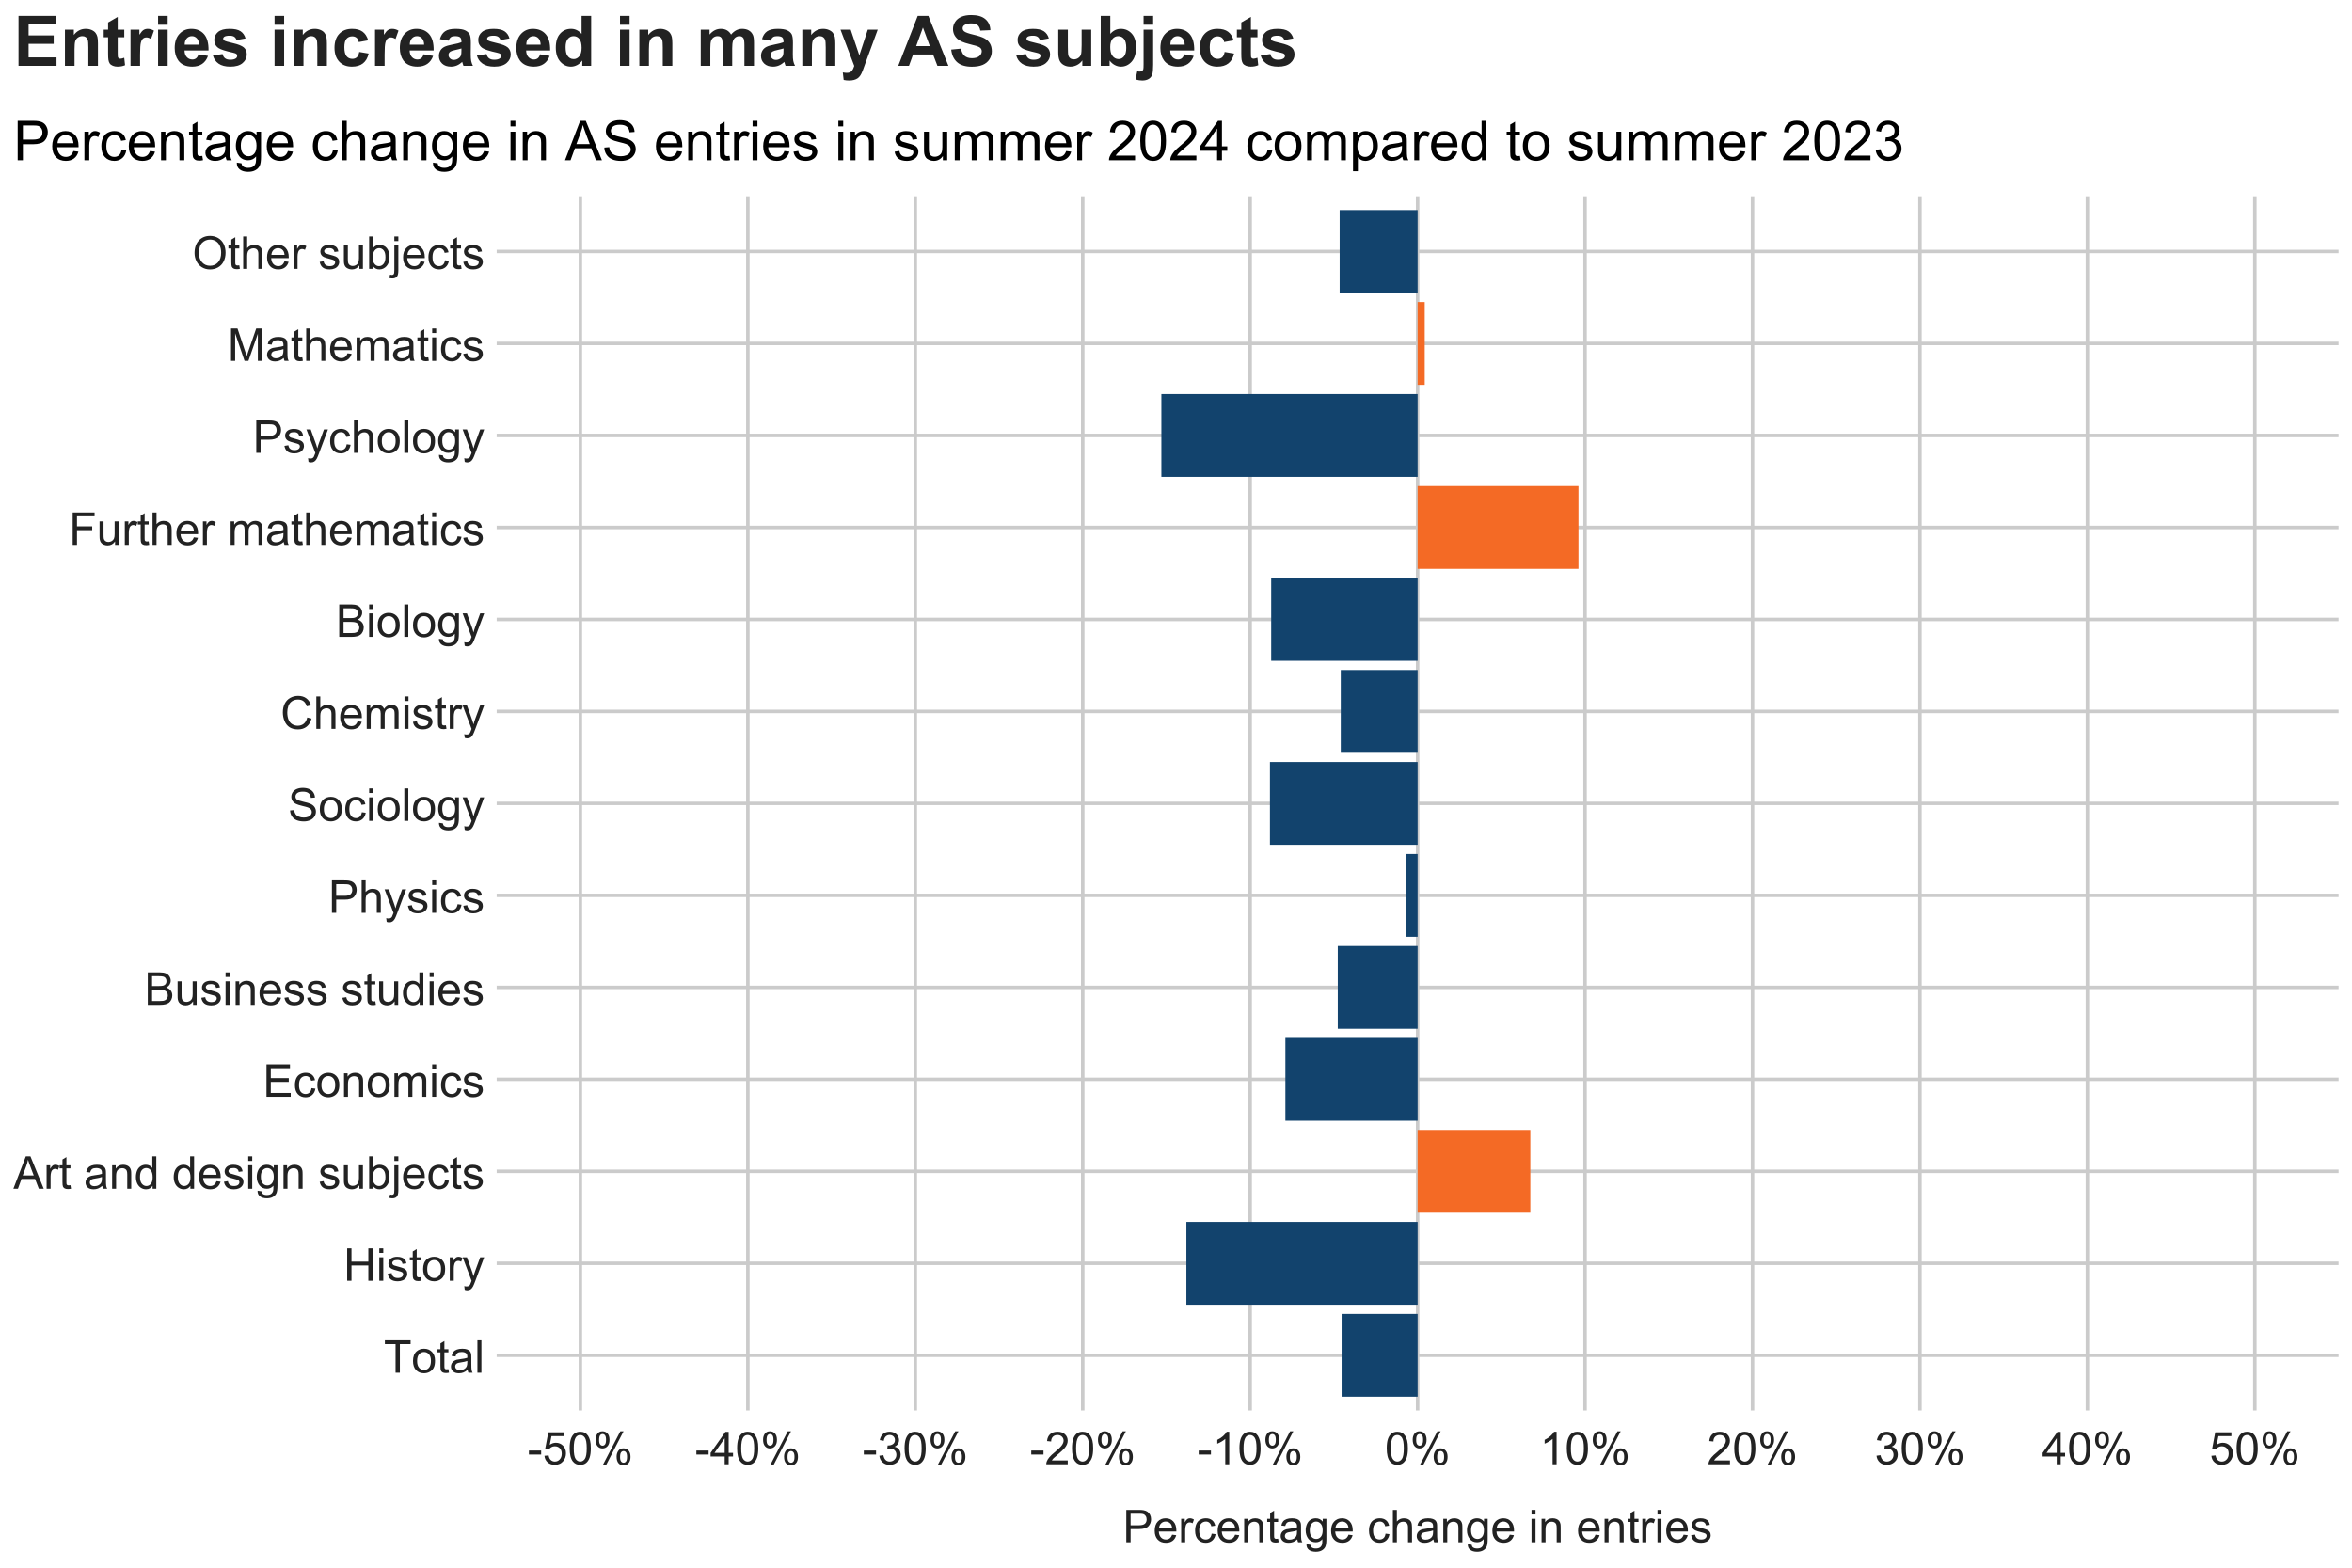 <?xml version="1.0" encoding="UTF-8"?>
<svg xmlns="http://www.w3.org/2000/svg" xmlns:xlink="http://www.w3.org/1999/xlink" width="960" height="640" viewBox="0 0 960 640">
<defs>
<g>
<g id="glyph-0-0">
<path d="M 4.797 0 L 4.797 -11.68 L 0.434 -11.68 L 0.434 -13.242 L 10.93 -13.242 L 10.93 -11.68 L 6.551 -11.68 L 6.551 0 Z M 4.797 0 "/>
</g>
<g id="glyph-0-1">
<path d="M 0.613 -4.797 C 0.613 -6.574 1.109 -7.891 2.094 -8.742 C 2.922 -9.453 3.926 -9.809 5.113 -9.809 C 6.43 -9.809 7.508 -9.379 8.348 -8.516 C 9.184 -7.648 9.602 -6.457 9.602 -4.934 C 9.602 -3.699 9.418 -2.727 9.047 -2.02 C 8.676 -1.312 8.137 -0.762 7.43 -0.371 C 6.723 0.02 5.949 0.219 5.113 0.219 C 3.77 0.219 2.684 -0.215 1.855 -1.074 C 1.027 -1.938 0.613 -3.176 0.613 -4.797 M 2.285 -4.797 C 2.285 -3.566 2.555 -2.648 3.09 -2.035 C 3.625 -1.426 4.301 -1.121 5.113 -1.121 C 5.918 -1.121 6.59 -1.426 7.129 -2.043 C 7.664 -2.656 7.93 -3.594 7.93 -4.852 C 7.93 -6.039 7.66 -6.938 7.121 -7.547 C 6.582 -8.16 5.914 -8.465 5.113 -8.465 C 4.301 -8.465 3.625 -8.16 3.09 -7.551 C 2.555 -6.945 2.285 -6.023 2.285 -4.797 Z M 2.285 -4.797 "/>
</g>
<g id="glyph-0-2">
<path d="M 4.77 -1.453 L 5.004 -0.02 C 4.547 0.078 4.137 0.125 3.777 0.125 C 3.188 0.125 2.727 0.031 2.402 -0.152 C 2.078 -0.34 1.848 -0.586 1.715 -0.891 C 1.582 -1.195 1.516 -1.832 1.516 -2.809 L 1.516 -8.328 L 0.324 -8.328 L 0.324 -9.594 L 1.516 -9.594 L 1.516 -11.969 L 3.133 -12.945 L 3.133 -9.594 L 4.77 -9.594 L 4.77 -8.328 L 3.133 -8.328 L 3.133 -2.719 C 3.133 -2.254 3.164 -1.957 3.219 -1.824 C 3.277 -1.691 3.371 -1.586 3.5 -1.508 C 3.629 -1.43 3.816 -1.391 4.055 -1.391 C 4.238 -1.391 4.473 -1.414 4.77 -1.453 Z M 4.77 -1.453 "/>
</g>
<g id="glyph-0-3">
<path d="M 7.48 -1.184 C 6.879 -0.672 6.297 -0.309 5.742 -0.098 C 5.184 0.113 4.586 0.219 3.949 0.219 C 2.895 0.219 2.082 -0.039 1.516 -0.555 C 0.953 -1.07 0.668 -1.727 0.668 -2.531 C 0.668 -3 0.773 -3.43 0.988 -3.816 C 1.203 -4.203 1.484 -4.516 1.828 -4.75 C 2.176 -4.984 2.566 -5.164 3 -5.285 C 3.316 -5.367 3.801 -5.449 4.445 -5.527 C 5.758 -5.684 6.723 -5.871 7.344 -6.09 C 7.352 -6.312 7.352 -6.453 7.352 -6.512 C 7.352 -7.176 7.199 -7.641 6.891 -7.914 C 6.477 -8.281 5.859 -8.465 5.039 -8.465 C 4.277 -8.465 3.711 -8.332 3.348 -8.062 C 2.984 -7.793 2.715 -7.32 2.539 -6.641 L 0.949 -6.855 C 1.094 -7.535 1.332 -8.086 1.664 -8.504 C 1.992 -8.922 2.473 -9.246 3.098 -9.473 C 3.727 -9.695 4.449 -9.809 5.273 -9.809 C 6.094 -9.809 6.762 -9.715 7.273 -9.52 C 7.785 -9.328 8.16 -9.086 8.402 -8.793 C 8.641 -8.5 8.809 -8.133 8.906 -7.688 C 8.961 -7.41 8.988 -6.91 8.988 -6.188 L 8.988 -4.02 C 8.988 -2.508 9.023 -1.551 9.094 -1.152 C 9.16 -0.75 9.297 -0.367 9.504 0 L 7.805 0 C 7.637 -0.336 7.527 -0.73 7.48 -1.184 M 7.344 -4.816 C 6.754 -4.574 5.867 -4.367 4.688 -4.199 C 4.02 -4.105 3.547 -3.996 3.27 -3.875 C 2.992 -3.754 2.777 -3.578 2.629 -3.348 C 2.477 -3.113 2.402 -2.859 2.402 -2.574 C 2.402 -2.141 2.566 -1.781 2.895 -1.492 C 3.223 -1.203 3.703 -1.059 4.336 -1.059 C 4.961 -1.059 5.52 -1.195 6.008 -1.469 C 6.496 -1.742 6.852 -2.117 7.082 -2.594 C 7.258 -2.961 7.344 -3.5 7.344 -4.219 Z M 7.344 -4.816 "/>
</g>
<g id="glyph-0-4">
<path d="M 1.184 0 L 1.184 -13.242 L 2.809 -13.242 L 2.809 0 Z M 1.184 0 "/>
</g>
<g id="glyph-0-5">
<path d="M 1.48 0 L 1.48 -13.242 L 3.234 -13.242 L 3.234 -7.805 L 10.117 -7.805 L 10.117 -13.242 L 11.871 -13.242 L 11.871 0 L 10.117 0 L 10.117 -6.242 L 3.234 -6.242 L 3.234 0 Z M 1.48 0 "/>
</g>
<g id="glyph-0-6">
<path d="M 1.227 -11.371 L 1.227 -13.242 L 2.855 -13.242 L 2.855 -11.371 L 1.227 -11.371 M 1.227 0 L 1.227 -9.594 L 2.855 -9.594 L 2.855 0 Z M 1.227 0 "/>
</g>
<g id="glyph-0-7">
<path d="M 0.57 -2.863 L 2.176 -3.117 C 2.266 -2.473 2.52 -1.977 2.93 -1.637 C 3.344 -1.293 3.922 -1.121 4.66 -1.121 C 5.406 -1.121 5.961 -1.273 6.324 -1.578 C 6.684 -1.879 6.867 -2.238 6.867 -2.648 C 6.867 -3.016 6.707 -3.305 6.387 -3.516 C 6.164 -3.66 5.609 -3.844 4.723 -4.066 C 3.531 -4.367 2.707 -4.625 2.246 -4.848 C 1.785 -5.066 1.434 -5.371 1.195 -5.758 C 0.961 -6.148 0.84 -6.578 0.84 -7.047 C 0.84 -7.473 0.938 -7.871 1.133 -8.234 C 1.328 -8.598 1.598 -8.902 1.934 -9.141 C 2.188 -9.328 2.531 -9.488 2.969 -9.617 C 3.402 -9.746 3.871 -9.809 4.371 -9.809 C 5.125 -9.809 5.785 -9.703 6.355 -9.484 C 6.926 -9.27 7.344 -8.973 7.613 -8.605 C 7.887 -8.234 8.074 -7.738 8.176 -7.117 L 6.586 -6.902 C 6.512 -7.395 6.305 -7.781 5.957 -8.059 C 5.609 -8.336 5.121 -8.473 4.488 -8.473 C 3.742 -8.473 3.211 -8.352 2.891 -8.102 C 2.57 -7.855 2.41 -7.566 2.41 -7.234 C 2.41 -7.023 2.477 -6.836 2.609 -6.668 C 2.742 -6.492 2.949 -6.348 3.234 -6.234 C 3.398 -6.172 3.875 -6.035 4.672 -5.816 C 5.82 -5.512 6.621 -5.258 7.078 -5.062 C 7.531 -4.867 7.891 -4.582 8.148 -4.211 C 8.406 -3.836 8.535 -3.371 8.535 -2.82 C 8.535 -2.277 8.379 -1.766 8.062 -1.289 C 7.746 -0.809 7.289 -0.438 6.695 -0.176 C 6.098 0.086 5.422 0.219 4.672 0.219 C 3.422 0.219 2.473 -0.043 1.82 -0.559 C 1.168 -1.078 0.75 -1.848 0.57 -2.863 Z M 0.57 -2.863 "/>
</g>
<g id="glyph-0-8">
<path d="M 1.203 0 L 1.203 -9.594 L 2.664 -9.594 L 2.664 -8.141 C 3.039 -8.82 3.383 -9.27 3.699 -9.484 C 4.016 -9.703 4.363 -9.809 4.742 -9.809 C 5.289 -9.809 5.848 -9.637 6.414 -9.285 L 5.852 -7.777 C 5.457 -8.012 5.059 -8.129 4.66 -8.129 C 4.305 -8.129 3.988 -8.023 3.703 -7.809 C 3.422 -7.594 3.219 -7.297 3.098 -6.918 C 2.918 -6.34 2.828 -5.711 2.828 -5.023 L 2.828 0 Z M 1.203 0 "/>
</g>
<g id="glyph-0-9">
<path d="M 1.148 3.695 L 0.965 2.168 C 1.32 2.266 1.633 2.312 1.898 2.312 C 2.258 2.312 2.547 2.254 2.766 2.133 C 2.98 2.012 3.16 1.844 3.297 1.625 C 3.398 1.465 3.566 1.059 3.793 0.414 C 3.824 0.324 3.871 0.191 3.938 0.02 L 0.297 -9.594 L 2.051 -9.594 L 4.047 -4.039 C 4.305 -3.332 4.539 -2.594 4.742 -1.816 C 4.93 -2.562 5.152 -3.293 5.41 -4 L 7.461 -9.594 L 9.086 -9.594 L 5.438 0.164 C 5.047 1.215 4.742 1.941 4.527 2.34 C 4.238 2.875 3.906 3.27 3.531 3.52 C 3.16 3.77 2.715 3.895 2.195 3.895 C 1.883 3.895 1.531 3.828 1.148 3.695 Z M 1.148 3.695 "/>
</g>
<g id="glyph-0-10">
<path d="M -0.027 0 L 5.059 -13.242 L 6.945 -13.242 L 12.367 0 L 10.371 0 L 8.824 -4.012 L 3.289 -4.012 L 1.832 0 L -0.027 0 M 3.793 -5.438 L 8.285 -5.438 L 6.902 -9.105 C 6.48 -10.219 6.168 -11.137 5.961 -11.852 C 5.793 -11.004 5.555 -10.16 5.25 -9.32 Z M 3.793 -5.438 "/>
</g>
<g id="glyph-0-11">
</g>
<g id="glyph-0-12">
<path d="M 1.219 0 L 1.219 -9.594 L 2.684 -9.594 L 2.684 -8.23 C 3.387 -9.281 4.406 -9.809 5.734 -9.809 C 6.312 -9.809 6.844 -9.707 7.332 -9.5 C 7.816 -9.289 8.18 -9.02 8.418 -8.68 C 8.66 -8.344 8.828 -7.941 8.926 -7.48 C 8.984 -7.18 9.016 -6.652 9.016 -5.898 L 9.016 0 L 7.391 0 L 7.391 -5.836 C 7.391 -6.496 7.324 -6.992 7.199 -7.32 C 7.074 -7.648 6.848 -7.91 6.527 -8.105 C 6.203 -8.305 5.828 -8.402 5.395 -8.402 C 4.699 -8.402 4.102 -8.18 3.602 -7.742 C 3.098 -7.301 2.844 -6.469 2.844 -5.238 L 2.844 0 Z M 1.219 0 "/>
</g>
<g id="glyph-0-13">
<path d="M 7.445 0 L 7.445 -1.211 C 6.836 -0.258 5.941 0.219 4.762 0.219 C 3.996 0.219 3.293 0.008 2.652 -0.414 C 2.012 -0.836 1.512 -1.426 1.16 -2.18 C 0.809 -2.938 0.633 -3.805 0.633 -4.789 C 0.633 -5.746 0.793 -6.613 1.109 -7.395 C 1.43 -8.172 1.91 -8.77 2.547 -9.188 C 3.188 -9.602 3.898 -9.809 4.688 -9.809 C 5.266 -9.809 5.781 -9.688 6.234 -9.445 C 6.684 -9.199 7.051 -8.883 7.336 -8.492 L 7.336 -13.242 L 8.953 -13.242 L 8.953 0 L 7.445 0 M 2.305 -4.789 C 2.305 -3.559 2.562 -2.641 3.082 -2.031 C 3.598 -1.426 4.211 -1.121 4.914 -1.121 C 5.625 -1.121 6.227 -1.41 6.727 -1.992 C 7.223 -2.574 7.469 -3.461 7.469 -4.652 C 7.469 -5.965 7.219 -6.93 6.711 -7.543 C 6.207 -8.156 5.582 -8.465 4.844 -8.465 C 4.117 -8.465 3.516 -8.168 3.031 -7.578 C 2.547 -6.988 2.305 -6.059 2.305 -4.789 Z M 2.305 -4.789 "/>
</g>
<g id="glyph-0-14">
<path d="M 7.785 -3.09 L 9.469 -2.883 C 9.203 -1.898 8.711 -1.137 7.996 -0.598 C 7.277 -0.055 6.363 0.219 5.25 0.219 C 3.844 0.219 2.734 -0.215 1.91 -1.078 C 1.09 -1.945 0.676 -3.156 0.676 -4.715 C 0.676 -6.328 1.094 -7.582 1.926 -8.473 C 2.754 -9.363 3.832 -9.809 5.156 -9.809 C 6.441 -9.809 7.488 -9.375 8.301 -8.5 C 9.113 -7.629 9.52 -6.398 9.52 -4.816 C 9.52 -4.719 9.52 -4.574 9.512 -4.383 L 2.359 -4.383 C 2.418 -3.328 2.715 -2.52 3.25 -1.961 C 3.789 -1.398 4.457 -1.121 5.258 -1.121 C 5.852 -1.121 6.363 -1.277 6.785 -1.59 C 7.207 -1.902 7.539 -2.402 7.785 -3.09 M 2.449 -5.719 L 7.805 -5.719 C 7.73 -6.523 7.527 -7.129 7.191 -7.535 C 6.672 -8.16 6 -8.473 5.176 -8.473 C 4.43 -8.473 3.801 -8.223 3.293 -7.723 C 2.785 -7.223 2.504 -6.555 2.449 -5.719 Z M 2.449 -5.719 "/>
</g>
<g id="glyph-0-15">
<path d="M 0.922 0.797 L 2.504 1.031 C 2.57 1.516 2.754 1.871 3.055 2.094 C 3.457 2.398 4.008 2.547 4.707 2.547 C 5.461 2.547 6.039 2.398 6.449 2.094 C 6.859 1.793 7.137 1.375 7.281 0.832 C 7.363 0.5 7.402 -0.195 7.398 -1.254 C 6.688 -0.418 5.801 0 4.742 0 C 3.422 0 2.402 -0.477 1.68 -1.426 C 0.957 -2.379 0.598 -3.52 0.598 -4.852 C 0.598 -5.766 0.762 -6.609 1.094 -7.383 C 1.426 -8.16 1.906 -8.758 2.535 -9.18 C 3.164 -9.598 3.902 -9.809 4.75 -9.809 C 5.883 -9.809 6.816 -9.352 7.551 -8.438 L 7.551 -9.594 L 9.051 -9.594 L 9.051 -1.301 C 9.051 0.191 8.898 1.25 8.594 1.875 C 8.289 2.496 7.809 2.988 7.148 3.352 C 6.492 3.711 5.68 3.895 4.715 3.895 C 3.57 3.895 2.648 3.637 1.941 3.121 C 1.238 2.605 0.898 1.832 0.922 0.797 M 2.266 -4.969 C 2.266 -3.711 2.516 -2.793 3.016 -2.215 C 3.516 -1.637 4.145 -1.348 4.895 -1.348 C 5.645 -1.348 6.27 -1.633 6.773 -2.207 C 7.281 -2.785 7.535 -3.688 7.535 -4.914 C 7.535 -6.09 7.273 -6.973 6.754 -7.57 C 6.23 -8.164 5.605 -8.465 4.867 -8.465 C 4.145 -8.465 3.531 -8.172 3.027 -7.582 C 2.52 -6.996 2.266 -6.125 2.266 -4.969 Z M 2.266 -4.969 "/>
</g>
<g id="glyph-0-16">
<path d="M 7.508 0 L 7.508 -1.41 C 6.762 -0.324 5.746 0.219 4.461 0.219 C 3.895 0.219 3.367 0.109 2.879 -0.109 C 2.387 -0.324 2.023 -0.598 1.785 -0.926 C 1.547 -1.254 1.379 -1.656 1.281 -2.133 C 1.215 -2.449 1.184 -2.957 1.184 -3.648 L 1.184 -9.594 L 2.809 -9.594 L 2.809 -4.273 C 2.809 -3.422 2.844 -2.852 2.91 -2.555 C 3.012 -2.129 3.227 -1.793 3.559 -1.551 C 3.891 -1.305 4.301 -1.184 4.789 -1.184 C 5.273 -1.184 5.734 -1.309 6.16 -1.559 C 6.59 -1.809 6.891 -2.148 7.07 -2.578 C 7.246 -3.008 7.336 -3.633 7.336 -4.453 L 7.336 -9.594 L 8.961 -9.594 L 8.961 0 Z M 7.508 0 "/>
</g>
<g id="glyph-0-17">
<path d="M 2.719 0 L 1.211 0 L 1.211 -13.242 L 2.836 -13.242 L 2.836 -8.52 C 3.523 -9.379 4.398 -9.809 5.465 -9.809 C 6.055 -9.809 6.613 -9.691 7.141 -9.453 C 7.668 -9.215 8.102 -8.883 8.441 -8.449 C 8.781 -8.02 9.047 -7.5 9.242 -6.891 C 9.434 -6.285 9.531 -5.633 9.531 -4.941 C 9.531 -3.297 9.125 -2.027 8.312 -1.129 C 7.496 -0.23 6.523 0.219 5.383 0.219 C 4.25 0.219 3.363 -0.258 2.719 -1.203 L 2.719 0 M 2.699 -4.867 C 2.699 -3.719 2.859 -2.887 3.172 -2.375 C 3.684 -1.539 4.375 -1.121 5.25 -1.121 C 5.957 -1.121 6.574 -1.43 7.09 -2.047 C 7.609 -2.664 7.867 -3.582 7.867 -4.805 C 7.867 -6.059 7.621 -6.984 7.121 -7.578 C 6.625 -8.176 6.023 -8.473 5.32 -8.473 C 4.609 -8.473 3.996 -8.164 3.477 -7.547 C 2.961 -6.93 2.699 -6.039 2.699 -4.867 Z M 2.699 -4.867 "/>
</g>
<g id="glyph-0-18">
<path d="M 1.211 -11.355 L 1.211 -13.242 L 2.836 -13.242 L 2.836 -11.355 L 1.211 -11.355 M -0.848 3.723 L -0.543 2.34 C -0.219 2.426 0.039 2.465 0.227 2.465 C 0.559 2.465 0.805 2.355 0.965 2.137 C 1.129 1.918 1.211 1.367 1.211 0.488 L 1.211 -9.594 L 2.836 -9.594 L 2.836 0.523 C 2.836 1.703 2.684 2.527 2.375 2.988 C 1.984 3.594 1.332 3.895 0.426 3.895 C -0.016 3.895 -0.441 3.836 -0.848 3.723 Z M -0.848 3.723 "/>
</g>
<g id="glyph-0-19">
<path d="M 7.48 -3.516 L 9.078 -3.305 C 8.902 -2.203 8.457 -1.34 7.738 -0.719 C 7.016 -0.094 6.133 0.219 5.086 0.219 C 3.773 0.219 2.719 -0.211 1.918 -1.07 C 1.121 -1.93 0.723 -3.16 0.723 -4.762 C 0.723 -5.797 0.895 -6.703 1.238 -7.48 C 1.582 -8.258 2.102 -8.84 2.805 -9.227 C 3.508 -9.617 4.27 -9.809 5.094 -9.809 C 6.137 -9.809 6.988 -9.547 7.652 -9.02 C 8.312 -8.492 8.738 -7.746 8.926 -6.773 L 7.344 -6.531 C 7.195 -7.176 6.926 -7.66 6.543 -7.984 C 6.164 -8.312 5.699 -8.473 5.156 -8.473 C 4.34 -8.473 3.672 -8.18 3.16 -7.594 C 2.648 -7.004 2.395 -6.078 2.395 -4.805 C 2.395 -3.516 2.641 -2.582 3.133 -1.996 C 3.629 -1.414 4.273 -1.121 5.066 -1.121 C 5.707 -1.121 6.238 -1.316 6.668 -1.707 C 7.094 -2.098 7.363 -2.699 7.48 -3.516 Z M 7.48 -3.516 "/>
</g>
<g id="glyph-0-20">
<path d="M 1.465 0 L 1.465 -13.242 L 11.039 -13.242 L 11.039 -11.68 L 3.215 -11.68 L 3.215 -7.625 L 10.543 -7.625 L 10.543 -6.07 L 3.215 -6.07 L 3.215 -1.562 L 11.344 -1.562 L 11.344 0 Z M 1.465 0 "/>
</g>
<g id="glyph-0-21">
<path d="M 1.219 0 L 1.219 -9.594 L 2.672 -9.594 L 2.672 -8.246 C 2.977 -8.719 3.375 -9.094 3.875 -9.383 C 4.375 -9.668 4.945 -9.809 5.582 -9.809 C 6.293 -9.809 6.875 -9.664 7.332 -9.367 C 7.785 -9.074 8.105 -8.66 8.293 -8.129 C 9.051 -9.25 10.039 -9.809 11.254 -9.809 C 12.207 -9.809 12.938 -9.547 13.449 -9.02 C 13.961 -8.492 14.219 -7.68 14.219 -6.586 L 14.219 0 L 12.602 0 L 12.602 -6.043 C 12.602 -6.695 12.547 -7.16 12.441 -7.449 C 12.336 -7.734 12.148 -7.965 11.871 -8.141 C 11.594 -8.312 11.266 -8.402 10.895 -8.402 C 10.219 -8.402 9.66 -8.176 9.215 -7.727 C 8.77 -7.277 8.547 -6.562 8.547 -5.574 L 8.547 0 L 6.918 0 L 6.918 -6.234 C 6.918 -6.957 6.785 -7.496 6.523 -7.859 C 6.258 -8.219 5.824 -8.402 5.223 -8.402 C 4.762 -8.402 4.34 -8.281 3.953 -8.039 C 3.562 -7.797 3.281 -7.445 3.109 -6.984 C 2.934 -6.52 2.844 -5.852 2.844 -4.977 L 2.844 0 Z M 1.219 0 "/>
</g>
<g id="glyph-0-22">
<path d="M 1.355 0 L 1.355 -13.242 L 6.324 -13.242 C 7.336 -13.242 8.145 -13.109 8.758 -12.84 C 9.367 -12.574 9.848 -12.16 10.195 -11.602 C 10.539 -11.047 10.715 -10.465 10.715 -9.855 C 10.715 -9.289 10.559 -8.758 10.254 -8.258 C 9.945 -7.758 9.48 -7.352 8.863 -7.047 C 9.664 -6.812 10.277 -6.41 10.707 -5.844 C 11.141 -5.277 11.355 -4.609 11.355 -3.84 C 11.355 -3.219 11.223 -2.641 10.961 -2.109 C 10.699 -1.578 10.375 -1.164 9.992 -0.875 C 9.605 -0.586 9.121 -0.367 8.539 -0.223 C 7.961 -0.074 7.246 0 6.406 0 L 1.355 0 M 3.109 -7.68 L 5.973 -7.68 C 6.746 -7.68 7.305 -7.73 7.641 -7.832 C 8.086 -7.965 8.422 -8.184 8.648 -8.492 C 8.875 -8.797 8.988 -9.184 8.988 -9.648 C 8.988 -10.086 8.883 -10.473 8.672 -10.809 C 8.461 -11.141 8.16 -11.371 7.77 -11.496 C 7.379 -11.617 6.707 -11.68 5.754 -11.68 L 3.109 -11.68 L 3.109 -7.68 M 3.109 -1.562 L 6.406 -1.562 C 6.969 -1.562 7.367 -1.582 7.598 -1.625 C 8 -1.699 8.336 -1.82 8.609 -1.988 C 8.879 -2.156 9.102 -2.402 9.277 -2.723 C 9.453 -3.047 9.539 -3.418 9.539 -3.84 C 9.539 -4.332 9.414 -4.762 9.16 -5.125 C 8.906 -5.492 8.555 -5.746 8.105 -5.895 C 7.66 -6.043 7.012 -6.117 6.168 -6.117 L 3.109 -6.117 Z M 3.109 -1.562 "/>
</g>
<g id="glyph-0-23">
<path d="M 1.426 0 L 1.426 -13.242 L 6.422 -13.242 C 7.301 -13.242 7.973 -13.199 8.438 -13.117 C 9.086 -13.008 9.633 -12.801 10.07 -12.496 C 10.512 -12.191 10.867 -11.766 11.133 -11.219 C 11.402 -10.672 11.535 -10.07 11.535 -9.414 C 11.535 -8.285 11.176 -7.332 10.461 -6.555 C 9.742 -5.773 8.449 -5.383 6.578 -5.383 L 3.18 -5.383 L 3.18 0 L 1.426 0 M 3.18 -6.945 L 6.602 -6.945 C 7.734 -6.945 8.539 -7.156 9.016 -7.578 C 9.492 -8 9.73 -8.594 9.73 -9.359 C 9.73 -9.914 9.59 -10.387 9.309 -10.781 C 9.027 -11.176 8.66 -11.438 8.203 -11.562 C 7.906 -11.641 7.363 -11.68 6.566 -11.68 L 3.18 -11.68 Z M 3.18 -6.945 "/>
</g>
<g id="glyph-0-24">
<path d="M 1.219 0 L 1.219 -13.242 L 2.844 -13.242 L 2.844 -8.492 C 3.605 -9.371 4.562 -9.809 5.719 -9.809 C 6.43 -9.809 7.047 -9.672 7.57 -9.391 C 8.094 -9.109 8.469 -8.723 8.695 -8.23 C 8.922 -7.734 9.031 -7.02 9.031 -6.078 L 9.031 0 L 7.406 0 L 7.406 -6.078 C 7.406 -6.891 7.23 -7.484 6.879 -7.855 C 6.527 -8.227 6.027 -8.41 5.383 -8.41 C 4.902 -8.41 4.449 -8.285 4.023 -8.035 C 3.602 -7.785 3.297 -7.445 3.117 -7.02 C 2.938 -6.59 2.844 -6 2.844 -5.25 L 2.844 0 Z M 1.219 0 "/>
</g>
<g id="glyph-0-25">
<path d="M 0.832 -4.254 L 2.484 -4.398 C 2.562 -3.738 2.746 -3.191 3.031 -2.77 C 3.316 -2.344 3.762 -2 4.363 -1.738 C 4.965 -1.477 5.645 -1.348 6.395 -1.348 C 7.062 -1.348 7.652 -1.445 8.164 -1.645 C 8.68 -1.844 9.059 -2.117 9.309 -2.461 C 9.559 -2.809 9.684 -3.188 9.684 -3.594 C 9.684 -4.012 9.562 -4.375 9.32 -4.684 C 9.082 -4.992 8.684 -5.254 8.129 -5.465 C 7.773 -5.605 6.988 -5.82 5.773 -6.109 C 4.555 -6.402 3.703 -6.68 3.215 -6.938 C 2.582 -7.27 2.113 -7.68 1.801 -8.172 C 1.492 -8.66 1.336 -9.211 1.336 -9.82 C 1.336 -10.488 1.527 -11.113 1.906 -11.695 C 2.285 -12.273 2.84 -12.715 3.566 -13.016 C 4.297 -13.316 5.105 -13.469 6 -13.469 C 6.98 -13.469 7.844 -13.309 8.594 -12.996 C 9.344 -12.68 9.922 -12.211 10.324 -11.598 C 10.727 -10.984 10.945 -10.289 10.977 -9.512 L 9.297 -9.387 C 9.203 -10.223 8.898 -10.855 8.379 -11.281 C 7.855 -11.711 7.09 -11.922 6.07 -11.922 C 5.012 -11.922 4.238 -11.73 3.754 -11.34 C 3.27 -10.953 3.027 -10.484 3.027 -9.938 C 3.027 -9.461 3.199 -9.07 3.539 -8.762 C 3.879 -8.453 4.758 -8.141 6.184 -7.816 C 7.609 -7.496 8.586 -7.215 9.113 -6.973 C 9.887 -6.617 10.453 -6.168 10.82 -5.625 C 11.188 -5.078 11.371 -4.449 11.371 -3.738 C 11.371 -3.035 11.172 -2.371 10.766 -1.746 C 10.363 -1.125 9.785 -0.641 9.027 -0.293 C 8.273 0.051 7.422 0.227 6.477 0.227 C 5.277 0.227 4.273 0.051 3.465 -0.297 C 2.652 -0.648 2.02 -1.172 1.559 -1.875 C 1.098 -2.574 0.855 -3.371 0.832 -4.254 Z M 0.832 -4.254 "/>
</g>
<g id="glyph-0-26">
<path d="M 10.875 -4.645 L 12.629 -4.199 C 12.262 -2.762 11.602 -1.664 10.645 -0.906 C 9.691 -0.152 8.523 0.227 7.145 0.227 C 5.719 0.227 4.559 -0.066 3.664 -0.645 C 2.77 -1.227 2.09 -2.07 1.621 -3.172 C 1.156 -4.273 0.922 -5.457 0.922 -6.719 C 0.922 -8.102 1.184 -9.301 1.711 -10.328 C 2.238 -11.355 2.988 -12.137 3.961 -12.668 C 4.934 -13.203 6.004 -13.469 7.172 -13.469 C 8.496 -13.469 9.609 -13.133 10.516 -12.457 C 11.418 -11.781 12.047 -10.832 12.402 -9.609 L 10.676 -9.203 C 10.371 -10.168 9.926 -10.871 9.34 -11.309 C 8.758 -11.75 8.023 -11.969 7.137 -11.969 C 6.117 -11.969 5.27 -11.727 4.586 -11.238 C 3.902 -10.75 3.422 -10.094 3.145 -9.273 C 2.867 -8.449 2.727 -7.602 2.727 -6.73 C 2.727 -5.605 2.891 -4.621 3.219 -3.781 C 3.547 -2.941 4.059 -2.312 4.75 -1.898 C 5.445 -1.48 6.195 -1.273 7 -1.273 C 7.98 -1.273 8.812 -1.559 9.492 -2.121 C 10.176 -2.688 10.637 -3.527 10.875 -4.645 Z M 10.875 -4.645 "/>
</g>
<g id="glyph-0-27">
<path d="M 1.516 0 L 1.516 -13.242 L 10.453 -13.242 L 10.453 -11.68 L 3.27 -11.68 L 3.27 -7.578 L 9.484 -7.578 L 9.484 -6.016 L 3.27 -6.016 L 3.27 0 Z M 1.516 0 "/>
</g>
<g id="glyph-0-28">
<path d="M 1.375 0 L 1.375 -13.242 L 4.012 -13.242 L 7.145 -3.867 C 7.434 -2.992 7.645 -2.34 7.777 -1.906 C 7.93 -2.387 8.164 -3.094 8.48 -4.027 L 11.652 -13.242 L 14.012 -13.242 L 14.012 0 L 12.32 0 L 12.32 -11.082 L 8.473 0 L 6.891 0 L 3.062 -11.273 L 3.062 0 Z M 1.375 0 "/>
</g>
<g id="glyph-0-29">
<path d="M 0.895 -6.449 C 0.895 -8.648 1.484 -10.367 2.664 -11.613 C 3.844 -12.855 5.367 -13.477 7.234 -13.477 C 8.457 -13.477 9.559 -13.184 10.543 -12.602 C 11.523 -12.016 12.273 -11.203 12.785 -10.156 C 13.301 -9.113 13.559 -7.93 13.559 -6.602 C 13.559 -5.262 13.289 -4.059 12.746 -3 C 12.203 -1.938 11.438 -1.137 10.441 -0.59 C 9.449 -0.047 8.375 0.227 7.227 0.227 C 5.98 0.227 4.867 -0.074 3.883 -0.676 C 2.902 -1.281 2.16 -2.102 1.652 -3.145 C 1.148 -4.184 0.895 -5.289 0.895 -6.449 M 2.699 -6.422 C 2.699 -4.828 3.129 -3.57 3.988 -2.652 C 4.848 -1.734 5.922 -1.273 7.219 -1.273 C 8.535 -1.273 9.621 -1.738 10.473 -2.664 C 11.324 -3.594 11.754 -4.906 11.754 -6.613 C 11.754 -7.691 11.57 -8.633 11.207 -9.434 C 10.84 -10.238 10.309 -10.863 9.605 -11.305 C 8.906 -11.746 8.117 -11.969 7.246 -11.969 C 6.004 -11.969 4.938 -11.543 4.043 -10.691 C 3.148 -9.84 2.699 -8.414 2.699 -6.422 Z M 2.699 -6.422 "/>
</g>
<g id="glyph-0-30">
<path d="M 0.586 -3.977 L 0.586 -5.609 L 5.582 -5.609 L 5.582 -3.977 Z M 0.586 -3.977 "/>
</g>
<g id="glyph-0-31">
<path d="M 0.77 -3.469 L 2.477 -3.613 C 2.602 -2.781 2.895 -2.156 3.355 -1.738 C 3.816 -1.32 4.371 -1.109 5.023 -1.109 C 5.805 -1.109 6.469 -1.406 7.008 -1.996 C 7.551 -2.586 7.824 -3.371 7.824 -4.344 C 7.824 -5.273 7.562 -6.004 7.043 -6.539 C 6.52 -7.074 5.84 -7.344 4.996 -7.344 C 4.473 -7.344 4 -7.227 3.578 -6.988 C 3.156 -6.75 2.824 -6.441 2.582 -6.062 L 1.059 -6.262 L 2.34 -13.062 L 8.926 -13.062 L 8.926 -11.508 L 3.641 -11.508 L 2.926 -7.949 C 3.723 -8.504 4.555 -8.781 5.43 -8.781 C 6.586 -8.781 7.562 -8.379 8.355 -7.578 C 9.152 -6.777 9.547 -5.75 9.547 -4.488 C 9.547 -3.293 9.199 -2.254 8.5 -1.383 C 7.652 -0.309 6.492 0.227 5.023 0.227 C 3.816 0.227 2.836 -0.113 2.074 -0.785 C 1.312 -1.461 0.875 -2.355 0.77 -3.469 Z M 0.77 -3.469 "/>
</g>
<g id="glyph-0-32">
<path d="M 0.77 -6.531 C 0.77 -8.098 0.93 -9.355 1.25 -10.312 C 1.574 -11.266 2.051 -12.004 2.688 -12.52 C 3.324 -13.039 4.121 -13.297 5.086 -13.297 C 5.797 -13.297 6.418 -13.152 6.957 -12.867 C 7.492 -12.582 7.934 -12.168 8.285 -11.629 C 8.633 -11.09 8.906 -10.434 9.105 -9.66 C 9.305 -8.887 9.402 -7.844 9.402 -6.531 C 9.402 -4.977 9.242 -3.723 8.926 -2.77 C 8.605 -1.812 8.129 -1.078 7.492 -0.555 C 6.859 -0.035 6.055 0.227 5.086 0.227 C 3.809 0.227 2.805 -0.23 2.078 -1.148 C 1.203 -2.25 0.77 -4.043 0.77 -6.531 M 2.438 -6.531 C 2.438 -4.355 2.695 -2.91 3.203 -2.191 C 3.711 -1.473 4.34 -1.109 5.086 -1.109 C 5.832 -1.109 6.461 -1.473 6.969 -2.195 C 7.477 -2.918 7.734 -4.363 7.734 -6.531 C 7.734 -8.711 7.477 -10.16 6.969 -10.875 C 6.461 -11.594 5.828 -11.949 5.066 -11.949 C 4.32 -11.949 3.727 -11.633 3.277 -11.004 C 2.719 -10.195 2.438 -8.703 2.438 -6.531 Z M 2.438 -6.531 "/>
</g>
<g id="glyph-0-33">
<path d="M 1.074 -10.062 C 1.074 -11.008 1.312 -11.812 1.789 -12.477 C 2.266 -13.137 2.953 -13.469 3.855 -13.469 C 4.688 -13.469 5.375 -13.172 5.922 -12.578 C 6.465 -11.984 6.738 -11.113 6.738 -9.965 C 6.738 -8.844 6.465 -7.98 5.914 -7.375 C 5.359 -6.77 4.684 -6.469 3.875 -6.469 C 3.074 -6.469 2.406 -6.766 1.875 -7.363 C 1.34 -7.957 1.074 -8.859 1.074 -10.062 M 3.902 -12.348 C 3.5 -12.348 3.164 -12.172 2.895 -11.824 C 2.629 -11.477 2.492 -10.832 2.492 -9.898 C 2.492 -9.051 2.629 -8.453 2.898 -8.105 C 3.172 -7.762 3.504 -7.586 3.902 -7.586 C 4.312 -7.586 4.652 -7.762 4.918 -8.113 C 5.188 -8.461 5.32 -9.098 5.32 -10.027 C 5.32 -10.883 5.184 -11.484 4.914 -11.828 C 4.645 -12.176 4.305 -12.348 3.902 -12.348 M 3.91 0.488 L 11.156 -13.469 L 12.477 -13.469 L 5.258 0.488 L 3.91 0.488 M 9.637 -3.109 C 9.637 -4.059 9.875 -4.863 10.352 -5.523 C 10.828 -6.184 11.52 -6.512 12.43 -6.512 C 13.262 -6.512 13.949 -6.215 14.492 -5.625 C 15.039 -5.031 15.312 -4.16 15.312 -3.008 C 15.312 -1.887 15.035 -1.023 14.484 -0.422 C 13.934 0.184 13.25 0.488 12.438 0.488 C 11.637 0.488 10.973 0.188 10.438 -0.41 C 9.906 -1.012 9.637 -1.91 9.637 -3.109 M 12.477 -5.395 C 12.066 -5.395 11.727 -5.219 11.457 -4.867 C 11.191 -4.52 11.055 -3.879 11.055 -2.945 C 11.055 -2.102 11.191 -1.504 11.465 -1.156 C 11.734 -0.809 12.07 -0.633 12.465 -0.633 C 12.883 -0.633 13.223 -0.809 13.492 -1.156 C 13.758 -1.504 13.895 -2.145 13.895 -3.07 C 13.895 -3.926 13.758 -4.527 13.488 -4.875 C 13.215 -5.219 12.879 -5.395 12.477 -5.395 Z M 12.477 -5.395 "/>
</g>
<g id="glyph-0-34">
<path d="M 5.98 0 L 5.98 -3.172 L 0.234 -3.172 L 0.234 -4.66 L 6.277 -13.242 L 7.605 -13.242 L 7.605 -4.66 L 9.395 -4.66 L 9.395 -3.172 L 7.605 -3.172 L 7.605 0 L 5.98 0 M 5.98 -4.66 L 5.98 -10.633 L 1.832 -4.66 Z M 5.98 -4.66 "/>
</g>
<g id="glyph-0-35">
<path d="M 0.777 -3.496 L 2.402 -3.711 C 2.59 -2.793 2.906 -2.129 3.355 -1.723 C 3.805 -1.312 4.352 -1.109 4.996 -1.109 C 5.762 -1.109 6.406 -1.375 6.934 -1.906 C 7.461 -2.438 7.723 -3.094 7.723 -3.875 C 7.723 -4.621 7.48 -5.238 6.992 -5.723 C 6.504 -6.207 5.883 -6.449 5.133 -6.449 C 4.824 -6.449 4.441 -6.391 3.984 -6.27 L 4.164 -7.695 C 4.273 -7.684 4.359 -7.68 4.426 -7.68 C 5.117 -7.68 5.742 -7.859 6.297 -8.219 C 6.852 -8.582 7.129 -9.137 7.129 -9.891 C 7.129 -10.488 6.926 -10.98 6.523 -11.371 C 6.117 -11.766 5.598 -11.961 4.961 -11.961 C 4.328 -11.961 3.801 -11.762 3.379 -11.363 C 2.957 -10.965 2.688 -10.371 2.566 -9.574 L 0.938 -9.863 C 1.137 -10.953 1.59 -11.801 2.293 -12.398 C 3 -12.996 3.875 -13.297 4.922 -13.297 C 5.645 -13.297 6.312 -13.141 6.918 -12.832 C 7.527 -12.523 7.992 -12.098 8.316 -11.562 C 8.637 -11.027 8.797 -10.457 8.797 -9.855 C 8.797 -9.281 8.645 -8.762 8.336 -8.293 C 8.031 -7.824 7.574 -7.449 6.973 -7.172 C 7.758 -6.992 8.363 -6.617 8.797 -6.047 C 9.23 -5.48 9.449 -4.766 9.449 -3.91 C 9.449 -2.754 9.027 -1.773 8.184 -0.973 C 7.34 -0.168 6.273 0.234 4.984 0.234 C 3.824 0.234 2.859 -0.113 2.09 -0.805 C 1.324 -1.496 0.887 -2.395 0.777 -3.496 Z M 0.777 -3.496 "/>
</g>
<g id="glyph-0-36">
<path d="M 9.312 -1.562 L 9.312 0 L 0.559 0 C 0.547 -0.391 0.609 -0.77 0.75 -1.129 C 0.973 -1.727 1.328 -2.312 1.82 -2.891 C 2.312 -3.469 3.02 -4.137 3.949 -4.895 C 5.387 -6.078 6.359 -7.012 6.867 -7.699 C 7.371 -8.391 7.625 -9.043 7.625 -9.656 C 7.625 -10.301 7.395 -10.844 6.934 -11.285 C 6.473 -11.73 5.871 -11.949 5.133 -11.949 C 4.348 -11.949 3.723 -11.715 3.25 -11.246 C 2.781 -10.777 2.543 -10.125 2.539 -9.297 L 0.867 -9.469 C 0.98 -10.715 1.414 -11.664 2.16 -12.316 C 2.906 -12.969 3.91 -13.297 5.168 -13.297 C 6.438 -13.297 7.441 -12.945 8.184 -12.238 C 8.926 -11.535 9.297 -10.664 9.297 -9.621 C 9.297 -9.09 9.188 -8.57 8.969 -8.059 C 8.754 -7.547 8.395 -7.008 7.891 -6.441 C 7.387 -5.875 6.551 -5.098 5.383 -4.109 C 4.406 -3.293 3.781 -2.734 3.504 -2.445 C 3.227 -2.152 3 -1.859 2.82 -1.562 Z M 9.312 -1.562 "/>
</g>
<g id="glyph-0-37">
<path d="M 6.891 0 L 5.266 0 L 5.266 -10.359 C 4.875 -9.988 4.363 -9.613 3.727 -9.242 C 3.09 -8.867 2.52 -8.586 2.016 -8.402 L 2.016 -9.973 C 2.922 -10.398 3.719 -10.918 4.398 -11.527 C 5.078 -12.133 5.562 -12.727 5.844 -13.297 L 6.891 -13.297 Z M 6.891 0 "/>
</g>
<g id="glyph-1-0">
<path d="M 1.734 0 L 1.734 -16.105 L 7.812 -16.105 C 8.879 -16.105 9.695 -16.055 10.262 -15.953 C 11.051 -15.82 11.715 -15.57 12.25 -15.199 C 12.785 -14.828 13.215 -14.312 13.539 -13.645 C 13.867 -12.977 14.031 -12.246 14.031 -11.449 C 14.031 -10.078 13.594 -8.918 12.723 -7.969 C 11.852 -7.023 10.277 -6.547 8 -6.547 L 3.867 -6.547 L 3.867 0 L 1.734 0 M 3.867 -8.449 L 8.031 -8.449 C 9.406 -8.449 10.387 -8.703 10.965 -9.219 C 11.543 -9.73 11.832 -10.453 11.832 -11.383 C 11.832 -12.055 11.66 -12.633 11.32 -13.113 C 10.98 -13.594 10.531 -13.91 9.977 -14.062 C 9.617 -14.156 8.953 -14.207 7.988 -14.207 L 3.867 -14.207 Z M 3.867 -8.449 "/>
</g>
<g id="glyph-1-1">
<path d="M 9.469 -3.758 L 11.516 -3.504 C 11.191 -2.312 10.594 -1.383 9.723 -0.727 C 8.852 -0.066 7.738 0.266 6.383 0.266 C 4.676 0.266 3.324 -0.262 2.324 -1.312 C 1.324 -2.363 0.824 -3.836 0.824 -5.734 C 0.824 -7.699 1.328 -9.223 2.34 -10.305 C 3.352 -11.391 4.66 -11.93 6.273 -11.93 C 7.832 -11.93 9.109 -11.398 10.098 -10.34 C 11.086 -9.277 11.578 -7.781 11.578 -5.855 C 11.578 -5.738 11.574 -5.562 11.57 -5.328 L 2.867 -5.328 C 2.941 -4.047 3.305 -3.066 3.953 -2.383 C 4.605 -1.703 5.418 -1.363 6.395 -1.363 C 7.117 -1.363 7.738 -1.551 8.25 -1.934 C 8.762 -2.312 9.168 -2.922 9.469 -3.758 M 2.977 -6.953 L 9.492 -6.953 C 9.402 -7.938 9.156 -8.672 8.746 -9.164 C 8.113 -9.926 7.297 -10.305 6.297 -10.305 C 5.387 -10.305 4.625 -10 4.004 -9.395 C 3.387 -8.785 3.043 -7.973 2.977 -6.953 Z M 2.977 -6.953 "/>
</g>
<g id="glyph-1-2">
<path d="M 1.461 0 L 1.461 -11.668 L 3.242 -11.668 L 3.242 -9.898 C 3.695 -10.727 4.113 -11.273 4.5 -11.535 C 4.883 -11.801 5.305 -11.93 5.77 -11.93 C 6.434 -11.93 7.113 -11.719 7.801 -11.293 L 7.117 -9.461 C 6.637 -9.746 6.152 -9.887 5.668 -9.887 C 5.238 -9.887 4.848 -9.758 4.504 -9.496 C 4.16 -9.238 3.914 -8.875 3.77 -8.414 C 3.547 -7.711 3.438 -6.945 3.438 -6.109 L 3.438 0 Z M 1.461 0 "/>
</g>
<g id="glyph-1-3">
<path d="M 9.098 -4.273 L 11.043 -4.02 C 10.828 -2.68 10.285 -1.633 9.41 -0.875 C 8.535 -0.117 7.461 0.266 6.184 0.266 C 4.59 0.266 3.305 -0.258 2.336 -1.301 C 1.363 -2.344 0.879 -3.84 0.879 -5.789 C 0.879 -7.051 1.086 -8.152 1.504 -9.098 C 1.922 -10.043 2.559 -10.75 3.41 -11.223 C 4.266 -11.695 5.191 -11.93 6.195 -11.93 C 7.465 -11.93 8.5 -11.609 9.305 -10.969 C 10.109 -10.328 10.629 -9.418 10.855 -8.238 L 8.934 -7.941 C 8.75 -8.727 8.426 -9.316 7.961 -9.711 C 7.496 -10.109 6.934 -10.305 6.273 -10.305 C 5.277 -10.305 4.469 -9.949 3.844 -9.234 C 3.223 -8.52 2.91 -7.391 2.91 -5.844 C 2.91 -4.277 3.211 -3.137 3.812 -2.43 C 4.414 -1.719 5.195 -1.363 6.164 -1.363 C 6.941 -1.363 7.586 -1.602 8.109 -2.078 C 8.629 -2.551 8.957 -3.285 9.098 -4.273 Z M 9.098 -4.273 "/>
</g>
<g id="glyph-1-4">
<path d="M 1.484 0 L 1.484 -11.668 L 3.262 -11.668 L 3.262 -10.008 C 4.121 -11.289 5.359 -11.93 6.977 -11.93 C 7.68 -11.93 8.324 -11.805 8.914 -11.551 C 9.504 -11.301 9.945 -10.969 10.238 -10.559 C 10.531 -10.148 10.738 -9.66 10.855 -9.098 C 10.926 -8.73 10.965 -8.09 10.965 -7.176 L 10.965 0 L 8.988 0 L 8.988 -7.098 C 8.988 -7.902 8.91 -8.504 8.758 -8.906 C 8.602 -9.305 8.328 -9.621 7.938 -9.859 C 7.547 -10.098 7.086 -10.219 6.559 -10.219 C 5.715 -10.219 4.988 -9.949 4.379 -9.414 C 3.766 -8.879 3.461 -7.867 3.461 -6.371 L 3.461 0 Z M 1.484 0 "/>
</g>
<g id="glyph-1-5">
<path d="M 5.801 -1.77 L 6.086 -0.023 C 5.531 0.094 5.031 0.152 4.594 0.152 C 3.875 0.152 3.316 0.039 2.922 -0.188 C 2.527 -0.414 2.25 -0.711 2.086 -1.082 C 1.926 -1.453 1.844 -2.23 1.844 -3.418 L 1.844 -10.129 L 0.395 -10.129 L 0.395 -11.668 L 1.844 -11.668 L 1.844 -14.559 L 3.812 -15.742 L 3.812 -11.668 L 5.801 -11.668 L 5.801 -10.129 L 3.812 -10.129 L 3.812 -3.309 C 3.812 -2.742 3.848 -2.379 3.918 -2.219 C 3.984 -2.059 4.102 -1.93 4.258 -1.836 C 4.414 -1.738 4.641 -1.691 4.934 -1.691 C 5.152 -1.691 5.441 -1.719 5.801 -1.77 Z M 5.801 -1.77 "/>
</g>
<g id="glyph-1-6">
<path d="M 9.098 -1.438 C 8.363 -0.816 7.66 -0.379 6.98 -0.121 C 6.305 0.137 5.578 0.266 4.801 0.266 C 3.52 0.266 2.535 -0.051 1.844 -0.676 C 1.156 -1.301 0.812 -2.102 0.812 -3.078 C 0.812 -3.648 0.941 -4.168 1.203 -4.641 C 1.465 -5.113 1.805 -5.492 2.227 -5.777 C 2.645 -6.062 3.121 -6.281 3.648 -6.426 C 4.035 -6.531 4.621 -6.629 5.406 -6.723 C 7 -6.914 8.176 -7.141 8.934 -7.406 C 8.938 -7.676 8.941 -7.848 8.941 -7.922 C 8.941 -8.727 8.758 -9.293 8.383 -9.625 C 7.879 -10.07 7.125 -10.293 6.129 -10.293 C 5.199 -10.293 4.512 -10.133 4.07 -9.805 C 3.629 -9.48 3.301 -8.902 3.086 -8.074 L 1.152 -8.34 C 1.328 -9.168 1.617 -9.836 2.023 -10.344 C 2.426 -10.852 3.008 -11.246 3.77 -11.52 C 4.531 -11.793 5.414 -11.93 6.414 -11.93 C 7.41 -11.93 8.223 -11.812 8.844 -11.578 C 9.465 -11.344 9.926 -11.051 10.219 -10.695 C 10.512 -10.34 10.715 -9.891 10.832 -9.348 C 10.898 -9.012 10.93 -8.406 10.93 -7.527 L 10.93 -4.891 C 10.93 -3.051 10.973 -1.887 11.059 -1.402 C 11.141 -0.914 11.309 -0.445 11.559 0 L 9.492 0 C 9.285 -0.41 9.156 -0.891 9.098 -1.438 M 8.934 -5.855 C 8.215 -5.562 7.137 -5.312 5.703 -5.109 C 4.891 -4.992 4.312 -4.859 3.977 -4.715 C 3.641 -4.566 3.379 -4.352 3.195 -4.07 C 3.016 -3.789 2.922 -3.477 2.922 -3.133 C 2.922 -2.605 3.121 -2.164 3.52 -1.812 C 3.922 -1.461 4.504 -1.285 5.273 -1.285 C 6.035 -1.285 6.711 -1.453 7.305 -1.785 C 7.898 -2.117 8.336 -2.574 8.613 -3.152 C 8.824 -3.602 8.934 -4.258 8.934 -5.129 Z M 8.934 -5.855 "/>
</g>
<g id="glyph-1-7">
<path d="M 1.121 0.969 L 3.043 1.254 C 3.125 1.844 3.348 2.277 3.715 2.547 C 4.203 2.914 4.875 3.098 5.723 3.098 C 6.641 3.098 7.348 2.914 7.844 2.547 C 8.344 2.184 8.68 1.672 8.855 1.012 C 8.957 0.609 9.004 -0.238 8.996 -1.527 C 8.133 -0.508 7.059 0 5.77 0 C 4.164 0 2.922 -0.578 2.043 -1.734 C 1.164 -2.895 0.727 -4.281 0.727 -5.898 C 0.727 -7.012 0.926 -8.039 1.328 -8.98 C 1.73 -9.922 2.316 -10.648 3.082 -11.164 C 3.848 -11.676 4.746 -11.93 5.777 -11.93 C 7.156 -11.93 8.289 -11.375 9.184 -10.262 L 9.184 -11.668 L 11.008 -11.668 L 11.008 -1.582 C 11.008 0.234 10.824 1.523 10.453 2.281 C 10.082 3.039 9.496 3.637 8.695 4.074 C 7.895 4.516 6.906 4.734 5.734 4.734 C 4.344 4.734 3.219 4.422 2.363 3.797 C 1.504 3.168 1.09 2.227 1.121 0.969 M 2.758 -6.043 C 2.758 -4.512 3.062 -3.395 3.668 -2.691 C 4.277 -1.988 5.039 -1.637 5.953 -1.637 C 6.863 -1.637 7.625 -1.988 8.238 -2.688 C 8.855 -3.387 9.164 -4.484 9.164 -5.977 C 9.164 -7.406 8.848 -8.48 8.211 -9.207 C 7.578 -9.93 6.816 -10.293 5.922 -10.293 C 5.043 -10.293 4.297 -9.938 3.68 -9.223 C 3.066 -8.508 2.758 -7.449 2.758 -6.043 Z M 2.758 -6.043 "/>
</g>
<g id="glyph-1-8">
</g>
<g id="glyph-1-9">
<path d="M 1.484 0 L 1.484 -16.105 L 3.461 -16.105 L 3.461 -10.328 C 4.383 -11.395 5.547 -11.93 6.953 -11.93 C 7.82 -11.93 8.57 -11.762 9.207 -11.422 C 9.844 -11.078 10.301 -10.609 10.574 -10.008 C 10.848 -9.406 10.984 -8.535 10.984 -7.395 L 10.984 0 L 9.008 0 L 9.008 -7.395 C 9.008 -8.383 8.793 -9.102 8.367 -9.551 C 7.938 -10.004 7.332 -10.227 6.547 -10.227 C 5.961 -10.227 5.41 -10.078 4.895 -9.773 C 4.379 -9.469 4.012 -9.055 3.789 -8.535 C 3.57 -8.016 3.461 -7.297 3.461 -6.383 L 3.461 0 Z M 1.484 0 "/>
</g>
<g id="glyph-1-10">
<path d="M 1.492 -13.832 L 1.492 -16.105 L 3.473 -16.105 L 3.473 -13.832 L 1.492 -13.832 M 1.492 0 L 1.492 -11.668 L 3.473 -11.668 L 3.473 0 Z M 1.492 0 "/>
</g>
<g id="glyph-1-11">
<path d="M -0.031 0 L 6.152 -16.105 L 8.449 -16.105 L 15.039 0 L 12.613 0 L 10.734 -4.879 L 4 -4.879 L 2.23 0 L -0.031 0 M 4.613 -6.613 L 10.074 -6.613 L 8.395 -11.074 C 7.879 -12.43 7.5 -13.543 7.25 -14.414 C 7.047 -13.383 6.758 -12.355 6.383 -11.336 Z M 4.613 -6.613 "/>
</g>
<g id="glyph-1-12">
<path d="M 1.012 -5.176 L 3.02 -5.352 C 3.117 -4.543 3.34 -3.883 3.688 -3.367 C 4.035 -2.852 4.574 -2.434 5.305 -2.113 C 6.039 -1.797 6.863 -1.637 7.777 -1.637 C 8.59 -1.637 9.309 -1.758 9.93 -2 C 10.555 -2.242 11.016 -2.574 11.32 -2.992 C 11.625 -3.414 11.777 -3.875 11.777 -4.371 C 11.777 -4.879 11.629 -5.32 11.336 -5.695 C 11.043 -6.074 10.562 -6.391 9.887 -6.648 C 9.457 -6.816 8.5 -7.078 7.02 -7.434 C 5.539 -7.789 4.504 -8.121 3.91 -8.438 C 3.141 -8.84 2.57 -9.34 2.191 -9.938 C 1.816 -10.535 1.625 -11.203 1.625 -11.941 C 1.625 -12.754 1.855 -13.516 2.316 -14.223 C 2.781 -14.93 3.453 -15.465 4.34 -15.832 C 5.227 -16.199 6.211 -16.379 7.297 -16.379 C 8.488 -16.379 9.543 -16.188 10.453 -15.805 C 11.367 -15.418 12.066 -14.852 12.559 -14.105 C 13.047 -13.359 13.312 -12.512 13.348 -11.57 L 11.305 -11.414 C 11.195 -12.434 10.824 -13.203 10.191 -13.723 C 9.555 -14.242 8.621 -14.5 7.383 -14.5 C 6.094 -14.5 5.156 -14.266 4.566 -13.793 C 3.977 -13.32 3.68 -12.75 3.68 -12.086 C 3.68 -11.508 3.891 -11.031 4.305 -10.656 C 4.715 -10.281 5.789 -9.902 7.52 -9.508 C 9.254 -9.117 10.441 -8.773 11.086 -8.48 C 12.023 -8.051 12.715 -7.5 13.16 -6.84 C 13.609 -6.176 13.832 -5.414 13.832 -4.547 C 13.832 -3.691 13.586 -2.883 13.094 -2.125 C 12.605 -1.367 11.898 -0.777 10.98 -0.355 C 10.062 0.062 9.027 0.273 7.879 0.273 C 6.418 0.273 5.199 0.062 4.215 -0.363 C 3.227 -0.789 2.457 -1.426 1.895 -2.281 C 1.336 -3.133 1.039 -4.098 1.012 -5.176 Z M 1.012 -5.176 "/>
</g>
<g id="glyph-1-13">
<path d="M 0.691 -3.484 L 2.648 -3.789 C 2.758 -3.008 3.062 -2.406 3.566 -1.988 C 4.066 -1.57 4.77 -1.363 5.668 -1.363 C 6.578 -1.363 7.25 -1.547 7.691 -1.918 C 8.129 -2.285 8.352 -2.723 8.352 -3.219 C 8.352 -3.664 8.156 -4.016 7.766 -4.273 C 7.496 -4.449 6.824 -4.672 5.746 -4.945 C 4.297 -5.309 3.289 -5.625 2.73 -5.895 C 2.168 -6.16 1.746 -6.531 1.457 -7.004 C 1.168 -7.477 1.023 -8 1.023 -8.57 C 1.023 -9.09 1.141 -9.57 1.379 -10.016 C 1.617 -10.457 1.941 -10.824 2.352 -11.117 C 2.66 -11.344 3.078 -11.539 3.609 -11.695 C 4.141 -11.852 4.711 -11.93 5.316 -11.93 C 6.234 -11.93 7.035 -11.801 7.73 -11.535 C 8.422 -11.273 8.934 -10.914 9.262 -10.465 C 9.59 -10.016 9.816 -9.41 9.941 -8.656 L 8.008 -8.395 C 7.922 -8.992 7.668 -9.461 7.246 -9.801 C 6.824 -10.137 6.23 -10.305 5.461 -10.305 C 4.551 -10.305 3.902 -10.156 3.516 -9.855 C 3.129 -9.555 2.934 -9.203 2.934 -8.801 C 2.934 -8.543 3.016 -8.312 3.176 -8.109 C 3.336 -7.895 3.59 -7.719 3.934 -7.582 C 4.133 -7.508 4.715 -7.34 5.68 -7.074 C 7.078 -6.703 8.055 -6.395 8.609 -6.156 C 9.16 -5.918 9.594 -5.574 9.91 -5.121 C 10.223 -4.664 10.383 -4.102 10.383 -3.43 C 10.383 -2.77 10.191 -2.148 9.805 -1.566 C 9.422 -0.984 8.867 -0.531 8.141 -0.215 C 7.414 0.105 6.594 0.266 5.68 0.266 C 4.164 0.266 3.008 -0.051 2.215 -0.68 C 1.418 -1.312 0.91 -2.246 0.691 -3.484 Z M 0.691 -3.484 "/>
</g>
<g id="glyph-1-14">
<path d="M 9.129 0 L 9.129 -1.715 C 8.223 -0.395 6.988 0.266 5.426 0.266 C 4.738 0.266 4.098 0.133 3.5 -0.133 C 2.902 -0.395 2.461 -0.727 2.168 -1.125 C 1.879 -1.523 1.676 -2.016 1.559 -2.594 C 1.48 -2.98 1.438 -3.598 1.438 -4.438 L 1.438 -11.668 L 3.418 -11.668 L 3.418 -5.195 C 3.418 -4.164 3.457 -3.469 3.539 -3.109 C 3.66 -2.59 3.926 -2.18 4.328 -1.883 C 4.73 -1.586 5.23 -1.438 5.824 -1.438 C 6.414 -1.438 6.973 -1.59 7.492 -1.895 C 8.012 -2.199 8.379 -2.613 8.598 -3.137 C 8.812 -3.66 8.922 -4.422 8.922 -5.418 L 8.922 -11.668 L 10.898 -11.668 L 10.898 0 Z M 9.129 0 "/>
</g>
<g id="glyph-1-15">
<path d="M 1.484 0 L 1.484 -11.668 L 3.25 -11.668 L 3.25 -10.031 C 3.617 -10.602 4.105 -11.062 4.715 -11.41 C 5.32 -11.758 6.012 -11.93 6.789 -11.93 C 7.652 -11.93 8.363 -11.75 8.914 -11.395 C 9.469 -11.035 9.859 -10.531 10.086 -9.887 C 11.008 -11.25 12.211 -11.93 13.688 -11.93 C 14.848 -11.93 15.734 -11.609 16.359 -10.969 C 16.98 -10.328 17.293 -9.344 17.293 -8.008 L 17.293 0 L 15.324 0 L 15.324 -7.352 C 15.324 -8.141 15.262 -8.711 15.133 -9.059 C 15.004 -9.406 14.773 -9.688 14.438 -9.898 C 14.098 -10.109 13.703 -10.219 13.25 -10.219 C 12.43 -10.219 11.746 -9.945 11.207 -9.398 C 10.664 -8.852 10.395 -7.98 10.395 -6.777 L 10.395 0 L 8.414 0 L 8.414 -7.582 C 8.414 -8.461 8.254 -9.117 7.934 -9.559 C 7.609 -9.996 7.082 -10.219 6.352 -10.219 C 5.793 -10.219 5.277 -10.07 4.805 -9.777 C 4.336 -9.484 3.992 -9.055 3.781 -8.492 C 3.566 -7.93 3.461 -7.117 3.461 -6.055 L 3.461 0 Z M 1.484 0 "/>
</g>
<g id="glyph-1-16">
<path d="M 11.328 -1.902 L 11.328 0 L 0.68 0 C 0.668 -0.477 0.742 -0.934 0.91 -1.375 C 1.184 -2.098 1.617 -2.812 2.215 -3.516 C 2.812 -4.219 3.672 -5.031 4.801 -5.953 C 6.551 -7.391 7.734 -8.527 8.352 -9.367 C 8.965 -10.203 9.273 -10.996 9.273 -11.746 C 9.273 -12.527 8.992 -13.188 8.434 -13.727 C 7.871 -14.266 7.141 -14.535 6.242 -14.535 C 5.289 -14.535 4.527 -14.25 3.953 -13.68 C 3.383 -13.105 3.094 -12.316 3.086 -11.305 L 1.055 -11.516 C 1.195 -13.031 1.719 -14.184 2.625 -14.98 C 3.535 -15.773 4.754 -16.172 6.285 -16.172 C 7.828 -16.172 9.051 -15.742 9.953 -14.887 C 10.855 -14.031 11.305 -12.969 11.305 -11.699 C 11.305 -11.055 11.172 -10.422 10.91 -9.801 C 10.645 -9.176 10.207 -8.523 9.598 -7.832 C 8.984 -7.145 7.969 -6.199 6.547 -5 C 5.359 -4.004 4.598 -3.328 4.262 -2.973 C 3.926 -2.617 3.648 -2.258 3.43 -1.902 Z M 11.328 -1.902 "/>
</g>
<g id="glyph-1-17">
<path d="M 0.934 -7.941 C 0.934 -9.848 1.129 -11.379 1.523 -12.539 C 1.914 -13.703 2.496 -14.598 3.27 -15.227 C 4.043 -15.855 5.012 -16.172 6.184 -16.172 C 7.051 -16.172 7.809 -15.996 8.461 -15.648 C 9.109 -15.301 9.648 -14.801 10.074 -14.145 C 10.5 -13.488 10.832 -12.691 11.074 -11.75 C 11.316 -10.809 11.438 -9.539 11.438 -7.941 C 11.438 -6.055 11.242 -4.527 10.855 -3.367 C 10.465 -2.207 9.887 -1.309 9.113 -0.676 C 8.34 -0.043 7.363 0.273 6.184 0.273 C 4.633 0.273 3.414 -0.281 2.527 -1.395 C 1.465 -2.734 0.934 -4.918 0.934 -7.941 M 2.965 -7.941 C 2.965 -5.301 3.277 -3.539 3.895 -2.664 C 4.512 -1.789 5.277 -1.352 6.184 -1.352 C 7.094 -1.352 7.855 -1.789 8.477 -2.668 C 9.094 -3.547 9.406 -5.305 9.406 -7.941 C 9.406 -10.594 9.094 -12.355 8.477 -13.227 C 7.855 -14.098 7.086 -14.535 6.164 -14.535 C 5.254 -14.535 4.531 -14.148 3.988 -13.383 C 3.309 -12.398 2.965 -10.586 2.965 -7.941 Z M 2.965 -7.941 "/>
</g>
<g id="glyph-1-18">
<path d="M 7.273 0 L 7.273 -3.855 L 0.285 -3.855 L 0.285 -5.668 L 7.637 -16.105 L 9.25 -16.105 L 9.25 -5.668 L 11.426 -5.668 L 11.426 -3.855 L 9.25 -3.855 L 9.25 0 L 7.273 0 M 7.273 -5.668 L 7.273 -12.93 L 2.23 -5.668 Z M 7.273 -5.668 "/>
</g>
<g id="glyph-1-19">
<path d="M 0.746 -5.832 C 0.746 -7.996 1.348 -9.594 2.547 -10.633 C 3.551 -11.5 4.773 -11.93 6.219 -11.93 C 7.82 -11.93 9.133 -11.406 10.152 -10.355 C 11.168 -9.305 11.68 -7.852 11.68 -6 C 11.68 -4.496 11.453 -3.316 11.004 -2.457 C 10.551 -1.594 9.898 -0.926 9.035 -0.449 C 8.176 0.027 7.234 0.266 6.219 0.266 C 4.586 0.266 3.266 -0.262 2.258 -1.309 C 1.25 -2.355 0.746 -3.863 0.746 -5.832 M 2.781 -5.832 C 2.781 -4.34 3.105 -3.223 3.758 -2.477 C 4.41 -1.734 5.23 -1.363 6.219 -1.363 C 7.199 -1.363 8.016 -1.734 8.668 -2.484 C 9.32 -3.23 9.645 -4.367 9.645 -5.898 C 9.645 -7.344 9.316 -8.438 8.664 -9.18 C 8.008 -9.922 7.191 -10.293 6.219 -10.293 C 5.23 -10.293 4.41 -9.926 3.758 -9.184 C 3.105 -8.445 2.781 -7.328 2.781 -5.832 Z M 2.781 -5.832 "/>
</g>
<g id="glyph-1-20">
<path d="M 1.484 4.473 L 1.484 -11.668 L 3.285 -11.668 L 3.285 -10.152 C 3.711 -10.746 4.188 -11.191 4.723 -11.484 C 5.258 -11.781 5.906 -11.93 6.668 -11.93 C 7.664 -11.93 8.543 -11.676 9.305 -11.164 C 10.066 -10.648 10.641 -9.926 11.031 -8.992 C 11.418 -8.059 11.613 -7.035 11.613 -5.922 C 11.613 -4.727 11.398 -3.652 10.969 -2.695 C 10.543 -1.742 9.918 -1.008 9.102 -0.5 C 8.285 0.008 7.426 0.266 6.527 0.266 C 5.867 0.266 5.273 0.125 4.75 -0.152 C 4.227 -0.434 3.797 -0.785 3.461 -1.207 L 3.461 4.473 L 1.484 4.473 M 3.273 -5.77 C 3.273 -4.266 3.578 -3.156 4.188 -2.438 C 4.793 -1.723 5.531 -1.363 6.395 -1.363 C 7.273 -1.363 8.027 -1.734 8.652 -2.477 C 9.277 -3.223 9.59 -4.371 9.59 -5.934 C 9.59 -7.418 9.285 -8.531 8.672 -9.273 C 8.062 -10.012 7.332 -10.383 6.48 -10.383 C 5.641 -10.383 4.895 -9.988 4.246 -9.199 C 3.598 -8.414 3.273 -7.27 3.273 -5.77 Z M 3.273 -5.77 "/>
</g>
<g id="glyph-1-21">
<path d="M 9.055 0 L 9.055 -1.473 C 8.312 -0.316 7.227 0.266 5.789 0.266 C 4.859 0.266 4.004 0.008 3.223 -0.504 C 2.445 -1.02 1.84 -1.734 1.41 -2.652 C 0.984 -3.574 0.77 -4.629 0.77 -5.824 C 0.77 -6.988 0.965 -8.043 1.352 -8.992 C 1.738 -9.941 2.32 -10.668 3.098 -11.172 C 3.875 -11.68 4.742 -11.93 5.703 -11.93 C 6.406 -11.93 7.031 -11.781 7.582 -11.484 C 8.129 -11.191 8.578 -10.805 8.922 -10.328 L 8.922 -16.105 L 10.887 -16.105 L 10.887 0 L 9.055 0 M 2.801 -5.824 C 2.801 -4.328 3.117 -3.211 3.746 -2.473 C 4.375 -1.73 5.121 -1.363 5.977 -1.363 C 6.84 -1.363 7.574 -1.715 8.18 -2.422 C 8.785 -3.129 9.086 -4.207 9.086 -5.656 C 9.086 -7.254 8.777 -8.426 8.164 -9.172 C 7.547 -9.922 6.789 -10.293 5.891 -10.293 C 5.008 -10.293 4.277 -9.934 3.688 -9.219 C 3.098 -8.5 2.801 -7.367 2.801 -5.824 Z M 2.801 -5.824 "/>
</g>
<g id="glyph-1-22">
<path d="M 0.945 -4.25 L 2.922 -4.516 C 3.148 -3.395 3.535 -2.586 4.082 -2.094 C 4.629 -1.598 5.293 -1.352 6.074 -1.352 C 7.004 -1.352 7.793 -1.672 8.434 -2.316 C 9.074 -2.961 9.395 -3.762 9.395 -4.715 C 9.395 -5.621 9.098 -6.371 8.504 -6.961 C 7.91 -7.551 7.156 -7.844 6.242 -7.844 C 5.867 -7.844 5.402 -7.77 4.844 -7.625 L 5.066 -9.359 C 5.195 -9.344 5.301 -9.34 5.383 -9.34 C 6.227 -9.34 6.984 -9.559 7.656 -9.996 C 8.332 -10.438 8.668 -11.113 8.668 -12.031 C 8.668 -12.754 8.422 -13.355 7.934 -13.832 C 7.441 -14.309 6.809 -14.547 6.031 -14.547 C 5.262 -14.547 4.621 -14.305 4.109 -13.82 C 3.598 -13.336 3.266 -12.613 3.121 -11.645 L 1.141 -11.996 C 1.383 -13.324 1.934 -14.352 2.789 -15.078 C 3.648 -15.809 4.715 -16.172 5.988 -16.172 C 6.867 -16.172 7.676 -15.984 8.414 -15.605 C 9.156 -15.23 9.723 -14.715 10.113 -14.062 C 10.504 -13.41 10.699 -12.719 10.699 -11.984 C 10.699 -11.289 10.516 -10.656 10.141 -10.086 C 9.766 -9.516 9.215 -9.059 8.48 -8.723 C 9.434 -8.504 10.172 -8.047 10.699 -7.355 C 11.227 -6.664 11.492 -5.797 11.492 -4.758 C 11.492 -3.352 10.98 -2.16 9.953 -1.18 C 8.93 -0.203 7.633 0.285 6.062 0.285 C 4.652 0.285 3.477 -0.137 2.543 -0.977 C 1.609 -1.82 1.078 -2.91 0.945 -4.25 Z M 0.945 -4.25 "/>
</g>
<g id="glyph-2-0">
<path d="M 2.074 0 L 2.074 -20.402 L 17.199 -20.402 L 17.199 -16.949 L 6.191 -16.949 L 6.191 -12.426 L 16.434 -12.426 L 16.434 -8.988 L 6.191 -8.988 L 6.191 -3.438 L 17.59 -3.438 L 17.59 0 Z M 2.074 0 "/>
</g>
<g id="glyph-2-1">
<path d="M 15.488 0 L 11.578 0 L 11.578 -7.543 C 11.578 -9.137 11.496 -10.172 11.328 -10.641 C 11.16 -11.105 10.891 -11.473 10.512 -11.73 C 10.137 -11.992 9.688 -12.121 9.156 -12.121 C 8.48 -12.121 7.871 -11.934 7.332 -11.562 C 6.797 -11.191 6.426 -10.703 6.227 -10.09 C 6.027 -9.477 5.93 -8.344 5.93 -6.695 L 5.93 0 L 2.02 0 L 2.02 -14.777 L 5.648 -14.777 L 5.648 -12.609 C 6.938 -14.277 8.562 -15.113 10.52 -15.113 C 11.383 -15.113 12.172 -14.957 12.887 -14.648 C 13.602 -14.336 14.141 -13.938 14.508 -13.457 C 14.875 -12.973 15.129 -12.426 15.273 -11.816 C 15.418 -11.203 15.488 -10.324 15.488 -9.184 Z M 15.488 0 "/>
</g>
<g id="glyph-2-2">
<path d="M 8.824 -14.777 L 8.824 -11.66 L 6.152 -11.66 L 6.152 -5.707 C 6.152 -4.5 6.176 -3.797 6.227 -3.598 C 6.277 -3.398 6.395 -3.234 6.574 -3.102 C 6.758 -2.973 6.977 -2.91 7.234 -2.91 C 7.598 -2.91 8.121 -3.035 8.809 -3.285 L 9.145 -0.25 C 8.234 0.141 7.203 0.336 6.055 0.336 C 5.348 0.336 4.711 0.215 4.148 -0.02 C 3.582 -0.258 3.164 -0.562 2.902 -0.938 C 2.637 -1.316 2.453 -1.824 2.352 -2.465 C 2.27 -2.918 2.227 -3.836 2.227 -5.219 L 2.227 -11.66 L 0.43 -11.66 L 0.43 -14.777 L 2.227 -14.777 L 2.227 -17.715 L 6.152 -19.996 L 6.152 -14.777 Z M 8.824 -14.777 "/>
</g>
<g id="glyph-2-3">
<path d="M 5.789 0 L 1.879 0 L 1.879 -14.777 L 5.512 -14.777 L 5.512 -12.676 C 6.133 -13.672 6.691 -14.324 7.188 -14.641 C 7.684 -14.953 8.246 -15.113 8.879 -15.113 C 9.77 -15.113 10.629 -14.867 11.453 -14.375 L 10.242 -10.965 C 9.582 -11.391 8.973 -11.605 8.406 -11.605 C 7.859 -11.605 7.395 -11.457 7.016 -11.152 C 6.633 -10.852 6.336 -10.309 6.117 -9.52 C 5.898 -8.73 5.789 -7.078 5.789 -4.562 Z M 5.789 0 "/>
</g>
<g id="glyph-2-4">
<path d="M 2.047 -16.781 L 2.047 -20.402 L 5.957 -20.402 L 5.957 -16.781 L 2.047 -16.781 M 2.047 0 L 2.047 -14.777 L 5.957 -14.777 L 5.957 0 Z M 2.047 0 "/>
</g>
<g id="glyph-2-5">
<path d="M 10.605 -4.703 L 14.5 -4.051 C 14 -2.621 13.207 -1.531 12.129 -0.785 C 11.047 -0.039 9.695 0.336 8.07 0.336 C 5.5 0.336 3.598 -0.504 2.367 -2.184 C 1.391 -3.531 0.906 -5.227 0.906 -7.277 C 0.906 -9.727 1.543 -11.645 2.824 -13.031 C 4.105 -14.418 5.723 -15.113 7.68 -15.113 C 9.879 -15.113 11.613 -14.387 12.887 -12.934 C 14.156 -11.484 14.766 -9.258 14.711 -6.262 L 4.914 -6.262 C 4.941 -5.102 5.254 -4.199 5.859 -3.555 C 6.461 -2.91 7.215 -2.59 8.113 -2.59 C 8.727 -2.59 9.242 -2.754 9.656 -3.09 C 10.074 -3.422 10.391 -3.961 10.605 -4.703 M 10.828 -8.656 C 10.797 -9.789 10.508 -10.648 9.949 -11.238 C 9.395 -11.828 8.715 -12.121 7.918 -12.121 C 7.066 -12.121 6.359 -11.809 5.805 -11.188 C 5.246 -10.566 4.973 -9.723 4.98 -8.656 Z M 10.828 -8.656 "/>
</g>
<g id="glyph-2-6">
<path d="M 0.668 -4.215 L 4.594 -4.816 C 4.758 -4.055 5.098 -3.477 5.609 -3.082 C 6.117 -2.688 6.832 -2.492 7.75 -2.492 C 8.762 -2.492 9.523 -2.676 10.035 -3.047 C 10.375 -3.309 10.547 -3.656 10.547 -4.09 C 10.547 -4.387 10.457 -4.633 10.27 -4.828 C 10.074 -5.016 9.641 -5.188 8.961 -5.344 C 5.809 -6.039 3.809 -6.676 2.965 -7.25 C 1.797 -8.047 1.211 -9.156 1.211 -10.578 C 1.211 -11.855 1.715 -12.934 2.727 -13.805 C 3.738 -14.676 5.305 -15.113 7.43 -15.113 C 9.453 -15.113 10.957 -14.785 11.941 -14.125 C 12.922 -13.465 13.602 -12.492 13.973 -11.203 L 10.285 -10.52 C 10.125 -11.094 9.828 -11.535 9.387 -11.844 C 8.945 -12.148 8.316 -12.301 7.5 -12.301 C 6.473 -12.301 5.734 -12.156 5.289 -11.871 C 4.992 -11.668 4.844 -11.402 4.844 -11.078 C 4.844 -10.797 4.973 -10.562 5.234 -10.367 C 5.586 -10.109 6.801 -9.742 8.887 -9.27 C 10.969 -8.797 12.422 -8.215 13.25 -7.527 C 14.062 -6.832 14.473 -5.863 14.473 -4.621 C 14.473 -3.266 13.906 -2.102 12.773 -1.129 C 11.645 -0.152 9.969 0.336 7.75 0.336 C 5.738 0.336 4.145 -0.074 2.973 -0.891 C 1.797 -1.707 1.031 -2.816 0.668 -4.215 Z M 0.668 -4.215 "/>
</g>
<g id="glyph-2-7">
</g>
<g id="glyph-2-8">
<path d="M 14.934 -10.41 L 11.078 -9.715 C 10.945 -10.484 10.652 -11.062 10.195 -11.453 C 9.734 -11.844 9.137 -12.039 8.406 -12.039 C 7.43 -12.039 6.652 -11.699 6.074 -11.027 C 5.496 -10.355 5.203 -9.23 5.203 -7.652 C 5.203 -5.898 5.5 -4.66 6.09 -3.938 C 6.676 -3.215 7.469 -2.852 8.461 -2.852 C 9.203 -2.852 9.812 -3.062 10.285 -3.484 C 10.758 -3.906 11.09 -4.633 11.285 -5.664 L 15.125 -5.008 C 14.727 -3.246 13.961 -1.914 12.832 -1.016 C 11.699 -0.117 10.184 0.336 8.281 0.336 C 6.117 0.336 4.395 -0.348 3.109 -1.711 C 1.824 -3.074 1.184 -4.965 1.184 -7.375 C 1.184 -9.816 1.828 -11.715 3.117 -13.074 C 4.406 -14.434 6.152 -15.113 8.352 -15.113 C 10.148 -15.113 11.582 -14.727 12.645 -13.949 C 13.703 -13.176 14.469 -11.996 14.934 -10.41 Z M 14.934 -10.41 "/>
</g>
<g id="glyph-2-9">
<path d="M 4.969 -10.27 L 1.418 -10.91 C 1.816 -12.34 2.504 -13.395 3.48 -14.082 C 4.453 -14.77 5.898 -15.113 7.82 -15.113 C 9.566 -15.113 10.863 -14.906 11.719 -14.492 C 12.57 -14.082 13.172 -13.555 13.52 -12.922 C 13.867 -12.285 14.043 -11.117 14.043 -9.422 L 14 -4.855 C 14 -3.559 14.062 -2.602 14.188 -1.984 C 14.312 -1.367 14.547 -0.703 14.891 0 L 11.023 0 C 10.918 -0.258 10.793 -0.645 10.645 -1.156 C 10.582 -1.387 10.535 -1.539 10.508 -1.613 C 9.84 -0.965 9.125 -0.477 8.363 -0.152 C 7.602 0.172 6.789 0.336 5.93 0.336 C 4.406 0.336 3.207 -0.078 2.332 -0.906 C 1.453 -1.73 1.016 -2.773 1.016 -4.035 C 1.016 -4.871 1.215 -5.613 1.613 -6.27 C 2.012 -6.922 2.57 -7.426 3.293 -7.773 C 4.012 -8.121 5.047 -8.422 6.402 -8.684 C 8.23 -9.027 9.496 -9.348 10.199 -9.645 L 10.199 -10.035 C 10.199 -10.785 10.016 -11.32 9.645 -11.641 C 9.273 -11.961 8.57 -12.121 7.543 -12.121 C 6.848 -12.121 6.305 -11.984 5.914 -11.711 C 5.523 -11.438 5.211 -10.957 4.969 -10.27 M 10.199 -7.098 C 9.699 -6.93 8.906 -6.73 7.82 -6.5 C 6.734 -6.266 6.027 -6.039 5.691 -5.816 C 5.18 -5.453 4.926 -4.996 4.926 -4.438 C 4.926 -3.891 5.129 -3.418 5.539 -3.02 C 5.945 -2.621 6.465 -2.422 7.098 -2.422 C 7.801 -2.422 8.477 -2.652 9.113 -3.117 C 9.59 -3.469 9.898 -3.902 10.047 -4.41 C 10.148 -4.746 10.199 -5.379 10.199 -6.316 Z M 10.199 -7.098 "/>
</g>
<g id="glyph-2-10">
<path d="M 15.602 0 L 11.969 0 L 11.969 -2.172 C 11.363 -1.328 10.652 -0.699 9.832 -0.285 C 9.012 0.129 8.184 0.336 7.348 0.336 C 5.648 0.336 4.195 -0.352 2.984 -1.719 C 1.773 -3.086 1.168 -4.996 1.168 -7.445 C 1.168 -9.949 1.758 -11.855 2.938 -13.156 C 4.113 -14.461 5.602 -15.113 7.402 -15.113 C 9.055 -15.113 10.484 -14.426 11.688 -13.055 L 11.688 -20.402 L 15.602 -20.402 L 15.602 0 M 5.164 -7.711 C 5.164 -6.133 5.379 -4.992 5.816 -4.285 C 6.449 -3.266 7.328 -2.754 8.461 -2.754 C 9.359 -2.754 10.125 -3.137 10.758 -3.902 C 11.387 -4.668 11.703 -5.812 11.703 -7.332 C 11.703 -9.031 11.398 -10.254 10.785 -11 C 10.172 -11.746 9.387 -12.121 8.434 -12.121 C 7.504 -12.121 6.727 -11.754 6.102 -11.016 C 5.477 -10.277 5.164 -9.176 5.164 -7.711 Z M 5.164 -7.711 "/>
</g>
<g id="glyph-2-11">
<path d="M 1.754 -14.777 L 5.359 -14.777 L 5.359 -12.762 C 6.648 -14.328 8.184 -15.113 9.965 -15.113 C 10.91 -15.113 11.73 -14.918 12.426 -14.527 C 13.121 -14.137 13.695 -13.551 14.141 -12.762 C 14.789 -13.551 15.488 -14.137 16.238 -14.527 C 16.992 -14.918 17.793 -15.113 18.648 -15.113 C 19.734 -15.113 20.652 -14.891 21.402 -14.453 C 22.156 -14.012 22.715 -13.363 23.086 -12.512 C 23.355 -11.879 23.492 -10.859 23.492 -9.449 L 23.492 0 L 19.578 0 L 19.578 -8.445 C 19.578 -9.914 19.445 -10.859 19.176 -11.285 C 18.812 -11.844 18.258 -12.121 17.508 -12.121 C 16.957 -12.121 16.445 -11.953 15.961 -11.621 C 15.48 -11.285 15.133 -10.797 14.918 -10.152 C 14.703 -9.508 14.598 -8.488 14.598 -7.098 L 14.598 0 L 10.688 0 L 10.688 -8.098 C 10.688 -9.535 10.617 -10.465 10.48 -10.883 C 10.34 -11.301 10.125 -11.609 9.832 -11.816 C 9.539 -12.02 9.145 -12.121 8.641 -12.121 C 8.039 -12.121 7.496 -11.957 7.016 -11.633 C 6.531 -11.309 6.188 -10.84 5.977 -10.227 C 5.77 -9.617 5.664 -8.602 5.664 -7.18 L 5.664 0 L 1.754 0 Z M 1.754 -14.777 "/>
</g>
<g id="glyph-2-12">
<path d="M 0.195 -14.777 L 4.355 -14.777 L 7.891 -4.285 L 11.34 -14.777 L 15.391 -14.777 L 10.172 -0.555 L 9.242 2.02 C 8.898 2.879 8.57 3.539 8.258 3.992 C 7.949 4.449 7.59 4.816 7.188 5.102 C 6.785 5.383 6.289 5.602 5.699 5.762 C 5.109 5.918 4.445 5.996 3.703 5.996 C 2.949 5.996 2.211 5.918 1.488 5.762 L 1.141 2.699 C 1.754 2.82 2.305 2.879 2.797 2.879 C 3.707 2.879 4.379 2.613 4.816 2.082 C 5.25 1.547 5.586 0.867 5.816 0.043 Z M 0.195 -14.777 "/>
</g>
<g id="glyph-2-13">
<path d="M 20.469 0 L 15.988 0 L 14.207 -4.633 L 6.055 -4.633 L 4.371 0 L 0 0 L 7.945 -20.402 L 12.301 -20.402 L 20.469 0 M 12.887 -8.07 L 10.074 -15.641 L 7.32 -8.07 Z M 12.887 -8.07 "/>
</g>
<g id="glyph-2-14">
<path d="M 1.031 -6.637 L 5.039 -7.027 C 5.277 -5.684 5.77 -4.695 6.504 -4.062 C 7.242 -3.434 8.238 -3.117 9.492 -3.117 C 10.816 -3.117 11.816 -3.398 12.488 -3.961 C 13.164 -4.52 13.5 -5.176 13.5 -5.93 C 13.5 -6.41 13.355 -6.82 13.074 -7.16 C 12.793 -7.5 12.297 -7.793 11.594 -8.043 C 11.109 -8.211 10.012 -8.508 8.293 -8.934 C 6.086 -9.48 4.535 -10.152 3.645 -10.953 C 2.395 -12.074 1.766 -13.441 1.766 -15.059 C 1.766 -16.098 2.062 -17.066 2.652 -17.973 C 3.238 -18.879 4.09 -19.566 5.199 -20.039 C 6.305 -20.512 7.645 -20.75 9.211 -20.75 C 11.773 -20.75 13.699 -20.188 14.996 -19.066 C 16.289 -17.941 16.969 -16.445 17.031 -14.57 L 12.914 -14.391 C 12.738 -15.438 12.359 -16.191 11.781 -16.652 C 11.199 -17.109 10.332 -17.34 9.172 -17.34 C 7.973 -17.34 7.035 -17.094 6.359 -16.602 C 5.922 -16.285 5.707 -15.863 5.707 -15.336 C 5.707 -14.852 5.91 -14.441 6.316 -14.098 C 6.836 -13.66 8.098 -13.207 10.102 -12.734 C 12.105 -12.262 13.59 -11.77 14.551 -11.266 C 15.508 -10.758 16.262 -10.066 16.805 -9.191 C 17.348 -8.316 17.617 -7.23 17.617 -5.941 C 17.617 -4.773 17.293 -3.68 16.645 -2.656 C 15.992 -1.637 15.074 -0.879 13.887 -0.383 C 12.699 0.113 11.223 0.363 9.449 0.363 C 6.871 0.363 4.891 -0.234 3.508 -1.426 C 2.125 -2.617 1.297 -4.355 1.031 -6.637 Z M 1.031 -6.637 "/>
</g>
<g id="glyph-2-15">
<path d="M 11.773 0 L 11.773 -2.211 C 11.234 -1.426 10.527 -0.801 9.652 -0.348 C 8.773 0.105 7.848 0.336 6.875 0.336 C 5.883 0.336 4.992 0.117 4.203 -0.32 C 3.414 -0.758 2.844 -1.367 2.492 -2.156 C 2.137 -2.945 1.961 -4.035 1.961 -5.426 L 1.961 -14.777 L 5.871 -14.777 L 5.871 -7.988 C 5.871 -5.91 5.945 -4.637 6.09 -4.168 C 6.23 -3.699 6.492 -3.328 6.875 -3.055 C 7.254 -2.781 7.738 -2.645 8.32 -2.645 C 8.988 -2.645 9.59 -2.828 10.117 -3.195 C 10.645 -3.559 11.008 -4.016 11.203 -4.559 C 11.398 -5.102 11.496 -6.43 11.496 -8.543 L 11.496 -14.777 L 15.406 -14.777 L 15.406 0 Z M 11.773 0 "/>
</g>
<g id="glyph-2-16">
<path d="M 1.879 0 L 1.879 -20.402 L 5.789 -20.402 L 5.789 -13.055 C 6.996 -14.426 8.422 -15.113 10.074 -15.113 C 11.875 -15.113 13.363 -14.461 14.543 -13.156 C 15.719 -11.855 16.309 -9.98 16.309 -7.543 C 16.309 -5.02 15.707 -3.074 14.508 -1.711 C 13.305 -0.348 11.848 0.336 10.133 0.336 C 9.285 0.336 8.453 0.121 7.633 -0.301 C 6.812 -0.723 6.105 -1.344 5.512 -2.172 L 5.512 0 L 1.879 0 M 5.762 -7.711 C 5.762 -6.18 6.004 -5.047 6.484 -4.312 C 7.16 -3.273 8.062 -2.754 9.184 -2.754 C 10.047 -2.754 10.781 -3.125 11.391 -3.863 C 11.996 -4.598 12.301 -5.762 12.301 -7.348 C 12.301 -9.035 11.996 -10.254 11.383 -11 C 10.77 -11.746 9.988 -12.121 9.031 -12.121 C 8.094 -12.121 7.316 -11.758 6.695 -11.027 C 6.07 -10.301 5.762 -9.195 5.762 -7.711 Z M 5.762 -7.711 "/>
</g>
<g id="glyph-2-17">
<path d="M 1.961 -16.781 L 1.961 -20.402 L 5.871 -20.402 L 5.871 -16.781 L 1.961 -16.781 M 5.871 -14.777 L 5.871 -0.461 C 5.871 1.426 5.75 2.754 5.504 3.527 C 5.258 4.301 4.785 4.906 4.086 5.344 C 3.383 5.781 2.492 5.996 1.406 5.996 C 1.016 5.996 0.598 5.965 0.145 5.895 C -0.305 5.824 -0.789 5.719 -1.309 5.582 L -0.625 2.242 C -0.441 2.277 -0.266 2.309 -0.105 2.332 C 0.059 2.355 0.207 2.367 0.348 2.367 C 0.746 2.367 1.074 2.281 1.328 2.109 C 1.586 1.938 1.754 1.73 1.836 1.488 C 1.922 1.246 1.961 0.523 1.961 -0.684 L 1.961 -14.777 Z M 5.871 -14.777 "/>
</g>
</g>
<clipPath id="clip-0">
<path clip-rule="nonzero" d="M 202.719 552 L 955.52 552 L 955.52 555 L 202.719 555 Z M 202.719 552 "/>
</clipPath>
<clipPath id="clip-1">
<path clip-rule="nonzero" d="M 202.719 515 L 955.52 515 L 955.52 517 L 202.719 517 Z M 202.719 515 "/>
</clipPath>
<clipPath id="clip-2">
<path clip-rule="nonzero" d="M 202.719 477 L 955.52 477 L 955.52 479 L 202.719 479 Z M 202.719 477 "/>
</clipPath>
<clipPath id="clip-3">
<path clip-rule="nonzero" d="M 202.719 439 L 955.52 439 L 955.52 442 L 202.719 442 Z M 202.719 439 "/>
</clipPath>
<clipPath id="clip-4">
<path clip-rule="nonzero" d="M 202.719 402 L 955.52 402 L 955.52 404 L 202.719 404 Z M 202.719 402 "/>
</clipPath>
<clipPath id="clip-5">
<path clip-rule="nonzero" d="M 202.719 364 L 955.52 364 L 955.52 367 L 202.719 367 Z M 202.719 364 "/>
</clipPath>
<clipPath id="clip-6">
<path clip-rule="nonzero" d="M 202.719 327 L 955.52 327 L 955.52 329 L 202.719 329 Z M 202.719 327 "/>
</clipPath>
<clipPath id="clip-7">
<path clip-rule="nonzero" d="M 202.719 289 L 955.52 289 L 955.52 292 L 202.719 292 Z M 202.719 289 "/>
</clipPath>
<clipPath id="clip-8">
<path clip-rule="nonzero" d="M 202.719 252 L 955.52 252 L 955.52 254 L 202.719 254 Z M 202.719 252 "/>
</clipPath>
<clipPath id="clip-9">
<path clip-rule="nonzero" d="M 202.719 214 L 955.52 214 L 955.52 217 L 202.719 217 Z M 202.719 214 "/>
</clipPath>
<clipPath id="clip-10">
<path clip-rule="nonzero" d="M 202.719 177 L 955.52 177 L 955.52 179 L 202.719 179 Z M 202.719 177 "/>
</clipPath>
<clipPath id="clip-11">
<path clip-rule="nonzero" d="M 202.719 139 L 955.52 139 L 955.52 141 L 202.719 141 Z M 202.719 139 "/>
</clipPath>
<clipPath id="clip-12">
<path clip-rule="nonzero" d="M 202.719 101 L 955.52 101 L 955.52 104 L 202.719 104 Z M 202.719 101 "/>
</clipPath>
<clipPath id="clip-13">
<path clip-rule="nonzero" d="M 236 80.133 L 238 80.133 L 238 576.828 L 236 576.828 Z M 236 80.133 "/>
</clipPath>
<clipPath id="clip-14">
<path clip-rule="nonzero" d="M 304 80.133 L 306 80.133 L 306 576.828 L 304 576.828 Z M 304 80.133 "/>
</clipPath>
<clipPath id="clip-15">
<path clip-rule="nonzero" d="M 372 80.133 L 375 80.133 L 375 576.828 L 372 576.828 Z M 372 80.133 "/>
</clipPath>
<clipPath id="clip-16">
<path clip-rule="nonzero" d="M 441 80.133 L 443 80.133 L 443 576.828 L 441 576.828 Z M 441 80.133 "/>
</clipPath>
<clipPath id="clip-17">
<path clip-rule="nonzero" d="M 509 80.133 L 511 80.133 L 511 576.828 L 509 576.828 Z M 509 80.133 "/>
</clipPath>
<clipPath id="clip-18">
<path clip-rule="nonzero" d="M 577 80.133 L 580 80.133 L 580 576.828 L 577 576.828 Z M 577 80.133 "/>
</clipPath>
<clipPath id="clip-19">
<path clip-rule="nonzero" d="M 646 80.133 L 648 80.133 L 648 576.828 L 646 576.828 Z M 646 80.133 "/>
</clipPath>
<clipPath id="clip-20">
<path clip-rule="nonzero" d="M 714 80.133 L 717 80.133 L 717 576.828 L 714 576.828 Z M 714 80.133 "/>
</clipPath>
<clipPath id="clip-21">
<path clip-rule="nonzero" d="M 782 80.133 L 785 80.133 L 785 576.828 L 782 576.828 Z M 782 80.133 "/>
</clipPath>
<clipPath id="clip-22">
<path clip-rule="nonzero" d="M 851 80.133 L 853 80.133 L 853 576.828 L 851 576.828 Z M 851 80.133 "/>
</clipPath>
<clipPath id="clip-23">
<path clip-rule="nonzero" d="M 919 80.133 L 922 80.133 L 922 576.828 L 919 576.828 Z M 919 80.133 "/>
</clipPath>
</defs>
<rect x="-96" y="-64" width="1152" height="768" fill="rgb(100%, 100%, 100%)" fill-opacity="1"/>
<rect x="-96" y="-64" width="1152" height="768" fill="rgb(100%, 100%, 100%)" fill-opacity="1"/>
<path fill="none" stroke-width="1.423" stroke-linecap="round" stroke-linejoin="round" stroke="rgb(100%, 100%, 100%)" stroke-opacity="1" stroke-miterlimit="10" d="M 0 0 L 960 0 L 960 640 L 0 640 Z M 0 0 "/>
<g clip-path="url(#clip-0)">
<path fill="none" stroke-width="1.423" stroke-linecap="butt" stroke-linejoin="round" stroke="rgb(79.608%, 79.608%, 79.608%)" stroke-opacity="1" stroke-miterlimit="10" d="M 202.719 553.293 L 954.52 553.293 "/>
</g>
<g clip-path="url(#clip-1)">
<path fill="none" stroke-width="1.423" stroke-linecap="butt" stroke-linejoin="round" stroke="rgb(79.608%, 79.608%, 79.608%)" stroke-opacity="1" stroke-miterlimit="10" d="M 202.719 515.742 L 954.52 515.742 "/>
</g>
<g clip-path="url(#clip-2)">
<path fill="none" stroke-width="1.423" stroke-linecap="butt" stroke-linejoin="round" stroke="rgb(79.608%, 79.608%, 79.608%)" stroke-opacity="1" stroke-miterlimit="10" d="M 202.719 478.188 L 954.52 478.188 "/>
</g>
<g clip-path="url(#clip-3)">
<path fill="none" stroke-width="1.423" stroke-linecap="butt" stroke-linejoin="round" stroke="rgb(79.608%, 79.608%, 79.608%)" stroke-opacity="1" stroke-miterlimit="10" d="M 202.719 440.637 L 954.52 440.637 "/>
</g>
<g clip-path="url(#clip-4)">
<path fill="none" stroke-width="1.423" stroke-linecap="butt" stroke-linejoin="round" stroke="rgb(79.608%, 79.608%, 79.608%)" stroke-opacity="1" stroke-miterlimit="10" d="M 202.719 403.082 L 954.52 403.082 "/>
</g>
<g clip-path="url(#clip-5)">
<path fill="none" stroke-width="1.423" stroke-linecap="butt" stroke-linejoin="round" stroke="rgb(79.608%, 79.608%, 79.608%)" stroke-opacity="1" stroke-miterlimit="10" d="M 202.719 365.531 L 954.52 365.531 "/>
</g>
<g clip-path="url(#clip-6)">
<path fill="none" stroke-width="1.423" stroke-linecap="butt" stroke-linejoin="round" stroke="rgb(79.608%, 79.608%, 79.608%)" stroke-opacity="1" stroke-miterlimit="10" d="M 202.719 327.977 L 954.52 327.977 "/>
</g>
<g clip-path="url(#clip-7)">
<path fill="none" stroke-width="1.423" stroke-linecap="butt" stroke-linejoin="round" stroke="rgb(79.608%, 79.608%, 79.608%)" stroke-opacity="1" stroke-miterlimit="10" d="M 202.719 290.426 L 954.52 290.426 "/>
</g>
<g clip-path="url(#clip-8)">
<path fill="none" stroke-width="1.423" stroke-linecap="butt" stroke-linejoin="round" stroke="rgb(79.608%, 79.608%, 79.608%)" stroke-opacity="1" stroke-miterlimit="10" d="M 202.719 252.875 L 954.52 252.875 "/>
</g>
<g clip-path="url(#clip-9)">
<path fill="none" stroke-width="1.423" stroke-linecap="butt" stroke-linejoin="round" stroke="rgb(79.608%, 79.608%, 79.608%)" stroke-opacity="1" stroke-miterlimit="10" d="M 202.719 215.32 L 954.52 215.32 "/>
</g>
<g clip-path="url(#clip-10)">
<path fill="none" stroke-width="1.423" stroke-linecap="butt" stroke-linejoin="round" stroke="rgb(79.608%, 79.608%, 79.608%)" stroke-opacity="1" stroke-miterlimit="10" d="M 202.719 177.77 L 954.52 177.77 "/>
</g>
<g clip-path="url(#clip-11)">
<path fill="none" stroke-width="1.423" stroke-linecap="butt" stroke-linejoin="round" stroke="rgb(79.608%, 79.608%, 79.608%)" stroke-opacity="1" stroke-miterlimit="10" d="M 202.719 140.215 L 954.52 140.215 "/>
</g>
<g clip-path="url(#clip-12)">
<path fill="none" stroke-width="1.423" stroke-linecap="butt" stroke-linejoin="round" stroke="rgb(79.608%, 79.608%, 79.608%)" stroke-opacity="1" stroke-miterlimit="10" d="M 202.719 102.664 L 954.52 102.664 "/>
</g>
<g clip-path="url(#clip-13)">
<path fill="none" stroke-width="1.423" stroke-linecap="butt" stroke-linejoin="round" stroke="rgb(79.608%, 79.608%, 79.608%)" stroke-opacity="1" stroke-miterlimit="10" d="M 236.891 575.824 L 236.891 80.133 "/>
</g>
<g clip-path="url(#clip-14)">
<path fill="none" stroke-width="1.423" stroke-linecap="butt" stroke-linejoin="round" stroke="rgb(79.608%, 79.608%, 79.608%)" stroke-opacity="1" stroke-miterlimit="10" d="M 305.238 575.824 L 305.238 80.133 "/>
</g>
<g clip-path="url(#clip-15)">
<path fill="none" stroke-width="1.423" stroke-linecap="butt" stroke-linejoin="round" stroke="rgb(79.608%, 79.608%, 79.608%)" stroke-opacity="1" stroke-miterlimit="10" d="M 373.582 575.824 L 373.582 80.133 "/>
</g>
<g clip-path="url(#clip-16)">
<path fill="none" stroke-width="1.423" stroke-linecap="butt" stroke-linejoin="round" stroke="rgb(79.608%, 79.608%, 79.608%)" stroke-opacity="1" stroke-miterlimit="10" d="M 441.93 575.824 L 441.93 80.133 "/>
</g>
<g clip-path="url(#clip-17)">
<path fill="none" stroke-width="1.423" stroke-linecap="butt" stroke-linejoin="round" stroke="rgb(79.608%, 79.608%, 79.608%)" stroke-opacity="1" stroke-miterlimit="10" d="M 510.273 575.824 L 510.273 80.133 "/>
</g>
<g clip-path="url(#clip-18)">
<path fill="none" stroke-width="1.423" stroke-linecap="butt" stroke-linejoin="round" stroke="rgb(79.608%, 79.608%, 79.608%)" stroke-opacity="1" stroke-miterlimit="10" d="M 578.621 575.824 L 578.621 80.133 "/>
</g>
<g clip-path="url(#clip-19)">
<path fill="none" stroke-width="1.423" stroke-linecap="butt" stroke-linejoin="round" stroke="rgb(79.608%, 79.608%, 79.608%)" stroke-opacity="1" stroke-miterlimit="10" d="M 646.965 575.824 L 646.965 80.133 "/>
</g>
<g clip-path="url(#clip-20)">
<path fill="none" stroke-width="1.423" stroke-linecap="butt" stroke-linejoin="round" stroke="rgb(79.608%, 79.608%, 79.608%)" stroke-opacity="1" stroke-miterlimit="10" d="M 715.312 575.824 L 715.312 80.133 "/>
</g>
<g clip-path="url(#clip-21)">
<path fill="none" stroke-width="1.423" stroke-linecap="butt" stroke-linejoin="round" stroke="rgb(79.608%, 79.608%, 79.608%)" stroke-opacity="1" stroke-miterlimit="10" d="M 783.656 575.824 L 783.656 80.133 "/>
</g>
<g clip-path="url(#clip-22)">
<path fill="none" stroke-width="1.423" stroke-linecap="butt" stroke-linejoin="round" stroke="rgb(79.608%, 79.608%, 79.608%)" stroke-opacity="1" stroke-miterlimit="10" d="M 852.004 575.824 L 852.004 80.133 "/>
</g>
<g clip-path="url(#clip-23)">
<path fill="none" stroke-width="1.423" stroke-linecap="butt" stroke-linejoin="round" stroke="rgb(79.608%, 79.608%, 79.608%)" stroke-opacity="1" stroke-miterlimit="10" d="M 920.348 575.824 L 920.348 80.133 "/>
</g>
<path fill-rule="nonzero" fill="rgb(7.059%, 26.275%, 42.745%)" fill-opacity="1" d="M 546.801 85.766 L 578.617 85.766 L 578.617 119.562 L 546.801 119.562 Z M 546.801 85.766 "/>
<path fill-rule="nonzero" fill="rgb(95.686%, 41.569%, 14.51%)" fill-opacity="1" d="M 578.621 123.316 L 581.52 123.316 L 581.52 157.113 L 578.621 157.113 Z M 578.621 123.316 "/>
<path fill-rule="nonzero" fill="rgb(7.059%, 26.275%, 42.745%)" fill-opacity="1" d="M 474.031 160.871 L 578.617 160.871 L 578.617 194.668 L 474.031 194.668 Z M 474.031 160.871 "/>
<path fill-rule="nonzero" fill="rgb(95.686%, 41.569%, 14.51%)" fill-opacity="1" d="M 578.621 198.422 L 644.277 198.422 L 644.277 232.219 L 578.621 232.219 Z M 578.621 198.422 "/>
<path fill-rule="nonzero" fill="rgb(7.059%, 26.275%, 42.745%)" fill-opacity="1" d="M 518.855 235.973 L 578.621 235.973 L 578.621 269.77 L 518.855 269.77 Z M 518.855 235.973 "/>
<path fill-rule="nonzero" fill="rgb(7.059%, 26.275%, 42.745%)" fill-opacity="1" d="M 547.254 273.527 L 578.617 273.527 L 578.617 307.324 L 547.254 307.324 Z M 547.254 273.527 "/>
<path fill-rule="nonzero" fill="rgb(7.059%, 26.275%, 42.745%)" fill-opacity="1" d="M 518.344 311.078 L 578.621 311.078 L 578.621 344.875 L 518.344 344.875 Z M 518.344 311.078 "/>
<path fill-rule="nonzero" fill="rgb(7.059%, 26.275%, 42.745%)" fill-opacity="1" d="M 573.844 348.633 L 578.621 348.633 L 578.621 382.43 L 573.844 382.43 Z M 573.844 348.633 "/>
<path fill-rule="nonzero" fill="rgb(7.059%, 26.275%, 42.745%)" fill-opacity="1" d="M 546.031 386.184 L 578.617 386.184 L 578.617 419.98 L 546.031 419.98 Z M 546.031 386.184 "/>
<path fill-rule="nonzero" fill="rgb(7.059%, 26.275%, 42.745%)" fill-opacity="1" d="M 524.648 423.738 L 578.621 423.738 L 578.621 457.535 L 524.648 457.535 Z M 524.648 423.738 "/>
<path fill-rule="nonzero" fill="rgb(95.686%, 41.569%, 14.51%)" fill-opacity="1" d="M 578.621 461.289 L 624.629 461.289 L 624.629 495.086 L 578.621 495.086 Z M 578.621 461.289 "/>
<path fill-rule="nonzero" fill="rgb(7.059%, 26.275%, 42.745%)" fill-opacity="1" d="M 484.234 498.844 L 578.621 498.844 L 578.621 532.641 L 484.234 532.641 Z M 484.234 498.844 "/>
<path fill-rule="nonzero" fill="rgb(7.059%, 26.275%, 42.745%)" fill-opacity="1" d="M 547.598 536.395 L 578.621 536.395 L 578.621 570.191 L 547.598 570.191 Z M 547.598 536.395 "/>
<g fill="rgb(13.333%, 13.333%, 13.333%)" fill-opacity="1">
<use xlink:href="#glyph-0-0" x="156.66" y="560.414"/>
<use xlink:href="#glyph-0-1" x="167.961" y="560.414"/>
<use xlink:href="#glyph-0-2" x="178.25" y="560.414"/>
<use xlink:href="#glyph-0-3" x="183.389" y="560.414"/>
<use xlink:href="#glyph-0-4" x="193.678" y="560.414"/>
</g>
<g fill="rgb(13.333%, 13.333%, 13.333%)" fill-opacity="1">
<use xlink:href="#glyph-0-5" x="140.227" y="522.863"/>
<use xlink:href="#glyph-0-6" x="153.587" y="522.863"/>
<use xlink:href="#glyph-0-7" x="157.697" y="522.863"/>
<use xlink:href="#glyph-0-2" x="166.947" y="522.863"/>
<use xlink:href="#glyph-0-1" x="172.087" y="522.863"/>
<use xlink:href="#glyph-0-8" x="182.375" y="522.863"/>
<use xlink:href="#glyph-0-9" x="188.536" y="522.863"/>
</g>
<g fill="rgb(13.333%, 13.333%, 13.333%)" fill-opacity="1">
<use xlink:href="#glyph-0-10" x="5.48" y="485.309"/>
<use xlink:href="#glyph-0-8" x="17.82" y="485.309"/>
<use xlink:href="#glyph-0-2" x="23.98" y="485.309"/>
<use xlink:href="#glyph-0-11" x="29.12" y="485.309"/>
<use xlink:href="#glyph-0-3" x="34.26" y="485.309"/>
<use xlink:href="#glyph-0-12" x="44.549" y="485.309"/>
<use xlink:href="#glyph-0-13" x="54.838" y="485.309"/>
<use xlink:href="#glyph-0-11" x="65.127" y="485.309"/>
<use xlink:href="#glyph-0-13" x="70.267" y="485.309"/>
<use xlink:href="#glyph-0-14" x="80.555" y="485.309"/>
<use xlink:href="#glyph-0-7" x="90.844" y="485.309"/>
<use xlink:href="#glyph-0-6" x="100.094" y="485.309"/>
<use xlink:href="#glyph-0-15" x="104.204" y="485.309"/>
<use xlink:href="#glyph-0-12" x="114.493" y="485.309"/>
<use xlink:href="#glyph-0-11" x="124.782" y="485.309"/>
<use xlink:href="#glyph-0-7" x="129.922" y="485.309"/>
<use xlink:href="#glyph-0-16" x="139.172" y="485.309"/>
<use xlink:href="#glyph-0-17" x="149.461" y="485.309"/>
<use xlink:href="#glyph-0-18" x="159.75" y="485.309"/>
<use xlink:href="#glyph-0-14" x="163.86" y="485.309"/>
<use xlink:href="#glyph-0-19" x="174.148" y="485.309"/>
<use xlink:href="#glyph-0-2" x="183.398" y="485.309"/>
<use xlink:href="#glyph-0-7" x="188.538" y="485.309"/>
</g>
<g fill="rgb(13.333%, 13.333%, 13.333%)" fill-opacity="1">
<use xlink:href="#glyph-0-20" x="107.312" y="447.758"/>
<use xlink:href="#glyph-0-19" x="119.652" y="447.758"/>
<use xlink:href="#glyph-0-1" x="128.902" y="447.758"/>
<use xlink:href="#glyph-0-12" x="139.191" y="447.758"/>
<use xlink:href="#glyph-0-1" x="149.479" y="447.758"/>
<use xlink:href="#glyph-0-21" x="159.768" y="447.758"/>
<use xlink:href="#glyph-0-6" x="175.179" y="447.758"/>
<use xlink:href="#glyph-0-19" x="179.289" y="447.758"/>
<use xlink:href="#glyph-0-7" x="188.539" y="447.758"/>
</g>
<g fill="rgb(13.333%, 13.333%, 13.333%)" fill-opacity="1">
<use xlink:href="#glyph-0-22" x="58.965" y="410.203"/>
<use xlink:href="#glyph-0-16" x="71.304" y="410.203"/>
<use xlink:href="#glyph-0-7" x="81.593" y="410.203"/>
<use xlink:href="#glyph-0-6" x="90.843" y="410.203"/>
<use xlink:href="#glyph-0-12" x="94.953" y="410.203"/>
<use xlink:href="#glyph-0-14" x="105.242" y="410.203"/>
<use xlink:href="#glyph-0-7" x="115.531" y="410.203"/>
<use xlink:href="#glyph-0-7" x="124.781" y="410.203"/>
<use xlink:href="#glyph-0-11" x="134.031" y="410.203"/>
<use xlink:href="#glyph-0-7" x="139.171" y="410.203"/>
<use xlink:href="#glyph-0-2" x="148.421" y="410.203"/>
<use xlink:href="#glyph-0-16" x="153.561" y="410.203"/>
<use xlink:href="#glyph-0-13" x="163.849" y="410.203"/>
<use xlink:href="#glyph-0-6" x="174.138" y="410.203"/>
<use xlink:href="#glyph-0-14" x="178.248" y="410.203"/>
<use xlink:href="#glyph-0-7" x="188.537" y="410.203"/>
</g>
<g fill="rgb(13.333%, 13.333%, 13.333%)" fill-opacity="1">
<use xlink:href="#glyph-0-23" x="134.051" y="372.652"/>
<use xlink:href="#glyph-0-24" x="146.39" y="372.652"/>
<use xlink:href="#glyph-0-9" x="156.679" y="372.652"/>
<use xlink:href="#glyph-0-7" x="165.929" y="372.652"/>
<use xlink:href="#glyph-0-6" x="175.179" y="372.652"/>
<use xlink:href="#glyph-0-19" x="179.289" y="372.652"/>
<use xlink:href="#glyph-0-7" x="188.539" y="372.652"/>
</g>
<g fill="rgb(13.333%, 13.333%, 13.333%)" fill-opacity="1">
<use xlink:href="#glyph-0-25" x="117.574" y="335.102"/>
<use xlink:href="#glyph-0-1" x="129.914" y="335.102"/>
<use xlink:href="#glyph-0-19" x="140.202" y="335.102"/>
<use xlink:href="#glyph-0-6" x="149.452" y="335.102"/>
<use xlink:href="#glyph-0-1" x="153.562" y="335.102"/>
<use xlink:href="#glyph-0-4" x="163.851" y="335.102"/>
<use xlink:href="#glyph-0-1" x="167.961" y="335.102"/>
<use xlink:href="#glyph-0-15" x="178.25" y="335.102"/>
<use xlink:href="#glyph-0-9" x="188.539" y="335.102"/>
</g>
<g fill="rgb(13.333%, 13.333%, 13.333%)" fill-opacity="1">
<use xlink:href="#glyph-0-26" x="114.527" y="297.547"/>
<use xlink:href="#glyph-0-24" x="127.887" y="297.547"/>
<use xlink:href="#glyph-0-14" x="138.176" y="297.547"/>
<use xlink:href="#glyph-0-21" x="148.465" y="297.547"/>
<use xlink:href="#glyph-0-6" x="163.876" y="297.547"/>
<use xlink:href="#glyph-0-7" x="167.986" y="297.547"/>
<use xlink:href="#glyph-0-2" x="177.236" y="297.547"/>
<use xlink:href="#glyph-0-8" x="182.376" y="297.547"/>
<use xlink:href="#glyph-0-9" x="188.536" y="297.547"/>
</g>
<g fill="rgb(13.333%, 13.333%, 13.333%)" fill-opacity="1">
<use xlink:href="#glyph-0-22" x="137.109" y="259.996"/>
<use xlink:href="#glyph-0-6" x="149.449" y="259.996"/>
<use xlink:href="#glyph-0-1" x="153.559" y="259.996"/>
<use xlink:href="#glyph-0-4" x="163.848" y="259.996"/>
<use xlink:href="#glyph-0-1" x="167.958" y="259.996"/>
<use xlink:href="#glyph-0-15" x="178.247" y="259.996"/>
<use xlink:href="#glyph-0-9" x="188.535" y="259.996"/>
</g>
<g fill="rgb(13.333%, 13.333%, 13.333%)" fill-opacity="1">
<use xlink:href="#glyph-0-27" x="28.152" y="222.441"/>
<use xlink:href="#glyph-0-16" x="39.453" y="222.441"/>
<use xlink:href="#glyph-0-8" x="49.742" y="222.441"/>
<use xlink:href="#glyph-0-2" x="55.902" y="222.441"/>
<use xlink:href="#glyph-0-24" x="61.042" y="222.441"/>
<use xlink:href="#glyph-0-14" x="71.331" y="222.441"/>
<use xlink:href="#glyph-0-8" x="81.62" y="222.441"/>
<use xlink:href="#glyph-0-11" x="87.781" y="222.441"/>
<use xlink:href="#glyph-0-21" x="92.92" y="222.441"/>
<use xlink:href="#glyph-0-3" x="108.331" y="222.441"/>
<use xlink:href="#glyph-0-2" x="118.62" y="222.441"/>
<use xlink:href="#glyph-0-24" x="123.76" y="222.441"/>
<use xlink:href="#glyph-0-14" x="134.049" y="222.441"/>
<use xlink:href="#glyph-0-21" x="144.337" y="222.441"/>
<use xlink:href="#glyph-0-3" x="159.748" y="222.441"/>
<use xlink:href="#glyph-0-2" x="170.037" y="222.441"/>
<use xlink:href="#glyph-0-6" x="175.177" y="222.441"/>
<use xlink:href="#glyph-0-19" x="179.287" y="222.441"/>
<use xlink:href="#glyph-0-7" x="188.537" y="222.441"/>
</g>
<g fill="rgb(13.333%, 13.333%, 13.333%)" fill-opacity="1">
<use xlink:href="#glyph-0-23" x="103.184" y="184.891"/>
<use xlink:href="#glyph-0-7" x="115.523" y="184.891"/>
<use xlink:href="#glyph-0-9" x="124.773" y="184.891"/>
<use xlink:href="#glyph-0-19" x="134.023" y="184.891"/>
<use xlink:href="#glyph-0-24" x="143.273" y="184.891"/>
<use xlink:href="#glyph-0-1" x="153.562" y="184.891"/>
<use xlink:href="#glyph-0-4" x="163.851" y="184.891"/>
<use xlink:href="#glyph-0-1" x="167.961" y="184.891"/>
<use xlink:href="#glyph-0-15" x="178.25" y="184.891"/>
<use xlink:href="#glyph-0-9" x="188.538" y="184.891"/>
</g>
<g fill="rgb(13.333%, 13.333%, 13.333%)" fill-opacity="1">
<use xlink:href="#glyph-0-28" x="92.922" y="147.336"/>
<use xlink:href="#glyph-0-3" x="108.333" y="147.336"/>
<use xlink:href="#glyph-0-2" x="118.621" y="147.336"/>
<use xlink:href="#glyph-0-24" x="123.761" y="147.336"/>
<use xlink:href="#glyph-0-14" x="134.05" y="147.336"/>
<use xlink:href="#glyph-0-21" x="144.339" y="147.336"/>
<use xlink:href="#glyph-0-3" x="159.75" y="147.336"/>
<use xlink:href="#glyph-0-2" x="170.038" y="147.336"/>
<use xlink:href="#glyph-0-6" x="175.178" y="147.336"/>
<use xlink:href="#glyph-0-19" x="179.288" y="147.336"/>
<use xlink:href="#glyph-0-7" x="188.538" y="147.336"/>
</g>
<g fill="rgb(13.333%, 13.333%, 13.333%)" fill-opacity="1">
<use xlink:href="#glyph-0-29" x="78.512" y="109.785"/>
<use xlink:href="#glyph-0-2" x="92.902" y="109.785"/>
<use xlink:href="#glyph-0-24" x="98.042" y="109.785"/>
<use xlink:href="#glyph-0-14" x="108.33" y="109.785"/>
<use xlink:href="#glyph-0-8" x="118.619" y="109.785"/>
<use xlink:href="#glyph-0-11" x="124.78" y="109.785"/>
<use xlink:href="#glyph-0-7" x="129.92" y="109.785"/>
<use xlink:href="#glyph-0-16" x="139.17" y="109.785"/>
<use xlink:href="#glyph-0-17" x="149.458" y="109.785"/>
<use xlink:href="#glyph-0-18" x="159.747" y="109.785"/>
<use xlink:href="#glyph-0-14" x="163.857" y="109.785"/>
<use xlink:href="#glyph-0-19" x="174.146" y="109.785"/>
<use xlink:href="#glyph-0-2" x="183.396" y="109.785"/>
<use xlink:href="#glyph-0-7" x="188.536" y="109.785"/>
</g>
<g fill="rgb(13.333%, 13.333%, 13.333%)" fill-opacity="1">
<use xlink:href="#glyph-0-30" x="215.297" y="597.789"/>
<use xlink:href="#glyph-0-31" x="221.458" y="597.789"/>
<use xlink:href="#glyph-0-32" x="231.746" y="597.789"/>
<use xlink:href="#glyph-0-33" x="242.035" y="597.789"/>
</g>
<g fill="rgb(13.333%, 13.333%, 13.333%)" fill-opacity="1">
<use xlink:href="#glyph-0-30" x="283.645" y="597.789"/>
<use xlink:href="#glyph-0-34" x="289.805" y="597.789"/>
<use xlink:href="#glyph-0-32" x="300.094" y="597.789"/>
<use xlink:href="#glyph-0-33" x="310.383" y="597.789"/>
</g>
<g fill="rgb(13.333%, 13.333%, 13.333%)" fill-opacity="1">
<use xlink:href="#glyph-0-30" x="351.988" y="597.789"/>
<use xlink:href="#glyph-0-35" x="358.149" y="597.789"/>
<use xlink:href="#glyph-0-32" x="368.438" y="597.789"/>
<use xlink:href="#glyph-0-33" x="378.727" y="597.789"/>
</g>
<g fill="rgb(13.333%, 13.333%, 13.333%)" fill-opacity="1">
<use xlink:href="#glyph-0-30" x="420.336" y="597.789"/>
<use xlink:href="#glyph-0-36" x="426.497" y="597.789"/>
<use xlink:href="#glyph-0-32" x="436.785" y="597.789"/>
<use xlink:href="#glyph-0-33" x="447.074" y="597.789"/>
</g>
<g fill="rgb(13.333%, 13.333%, 13.333%)" fill-opacity="1">
<use xlink:href="#glyph-0-30" x="488.68" y="597.789"/>
<use xlink:href="#glyph-0-37" x="494.84" y="597.789"/>
<use xlink:href="#glyph-0-32" x="505.129" y="597.789"/>
<use xlink:href="#glyph-0-33" x="515.418" y="597.789"/>
</g>
<g fill="rgb(13.333%, 13.333%, 13.333%)" fill-opacity="1">
<use xlink:href="#glyph-0-32" x="565.25" y="597.789"/>
<use xlink:href="#glyph-0-33" x="575.539" y="597.789"/>
</g>
<g fill="rgb(13.333%, 13.333%, 13.333%)" fill-opacity="1">
<use xlink:href="#glyph-0-37" x="628.453" y="597.789"/>
<use xlink:href="#glyph-0-32" x="638.742" y="597.789"/>
<use xlink:href="#glyph-0-33" x="649.031" y="597.789"/>
</g>
<g fill="rgb(13.333%, 13.333%, 13.333%)" fill-opacity="1">
<use xlink:href="#glyph-0-36" x="696.797" y="597.789"/>
<use xlink:href="#glyph-0-32" x="707.086" y="597.789"/>
<use xlink:href="#glyph-0-33" x="717.375" y="597.789"/>
</g>
<g fill="rgb(13.333%, 13.333%, 13.333%)" fill-opacity="1">
<use xlink:href="#glyph-0-35" x="765.145" y="597.789"/>
<use xlink:href="#glyph-0-32" x="775.433" y="597.789"/>
<use xlink:href="#glyph-0-33" x="785.722" y="597.789"/>
</g>
<g fill="rgb(13.333%, 13.333%, 13.333%)" fill-opacity="1">
<use xlink:href="#glyph-0-34" x="833.488" y="597.789"/>
<use xlink:href="#glyph-0-32" x="843.777" y="597.789"/>
<use xlink:href="#glyph-0-33" x="854.066" y="597.789"/>
</g>
<g fill="rgb(13.333%, 13.333%, 13.333%)" fill-opacity="1">
<use xlink:href="#glyph-0-31" x="901.836" y="597.789"/>
<use xlink:href="#glyph-0-32" x="912.125" y="597.789"/>
<use xlink:href="#glyph-0-33" x="922.414" y="597.789"/>
</g>
<g fill="rgb(13.333%, 13.333%, 13.333%)" fill-opacity="1">
<use xlink:href="#glyph-0-23" x="458.289" y="629.629"/>
<use xlink:href="#glyph-0-14" x="470.628" y="629.629"/>
<use xlink:href="#glyph-0-8" x="480.917" y="629.629"/>
<use xlink:href="#glyph-0-19" x="487.078" y="629.629"/>
<use xlink:href="#glyph-0-14" x="496.328" y="629.629"/>
<use xlink:href="#glyph-0-12" x="506.617" y="629.629"/>
<use xlink:href="#glyph-0-2" x="516.906" y="629.629"/>
<use xlink:href="#glyph-0-3" x="522.045" y="629.629"/>
<use xlink:href="#glyph-0-15" x="532.334" y="629.629"/>
<use xlink:href="#glyph-0-14" x="542.623" y="629.629"/>
<use xlink:href="#glyph-0-11" x="552.912" y="629.629"/>
<use xlink:href="#glyph-0-19" x="558.052" y="629.629"/>
<use xlink:href="#glyph-0-24" x="567.302" y="629.629"/>
<use xlink:href="#glyph-0-3" x="577.591" y="629.629"/>
<use xlink:href="#glyph-0-12" x="587.879" y="629.629"/>
<use xlink:href="#glyph-0-15" x="598.168" y="629.629"/>
<use xlink:href="#glyph-0-14" x="608.457" y="629.629"/>
<use xlink:href="#glyph-0-11" x="618.746" y="629.629"/>
<use xlink:href="#glyph-0-6" x="623.886" y="629.629"/>
<use xlink:href="#glyph-0-12" x="627.996" y="629.629"/>
<use xlink:href="#glyph-0-11" x="638.285" y="629.629"/>
<use xlink:href="#glyph-0-14" x="643.425" y="629.629"/>
<use xlink:href="#glyph-0-12" x="653.713" y="629.629"/>
<use xlink:href="#glyph-0-2" x="664.002" y="629.629"/>
<use xlink:href="#glyph-0-8" x="669.142" y="629.629"/>
<use xlink:href="#glyph-0-6" x="675.303" y="629.629"/>
<use xlink:href="#glyph-0-14" x="679.413" y="629.629"/>
<use xlink:href="#glyph-0-7" x="689.702" y="629.629"/>
</g>
<g fill="rgb(0%, 0%, 0%)" fill-opacity="1">
<use xlink:href="#glyph-1-0" x="5.48" y="65.43"/>
<use xlink:href="#glyph-1-1" x="20.488" y="65.43"/>
<use xlink:href="#glyph-1-2" x="33.001" y="65.43"/>
<use xlink:href="#glyph-1-3" x="40.494" y="65.43"/>
<use xlink:href="#glyph-1-1" x="51.744" y="65.43"/>
<use xlink:href="#glyph-1-4" x="64.257" y="65.43"/>
<use xlink:href="#glyph-1-5" x="76.771" y="65.43"/>
<use xlink:href="#glyph-1-6" x="83.022" y="65.43"/>
<use xlink:href="#glyph-1-7" x="95.535" y="65.43"/>
<use xlink:href="#glyph-1-1" x="108.049" y="65.43"/>
<use xlink:href="#glyph-1-8" x="120.562" y="65.43"/>
<use xlink:href="#glyph-1-3" x="126.813" y="65.43"/>
<use xlink:href="#glyph-1-9" x="138.063" y="65.43"/>
<use xlink:href="#glyph-1-6" x="150.577" y="65.43"/>
<use xlink:href="#glyph-1-4" x="163.09" y="65.43"/>
<use xlink:href="#glyph-1-7" x="175.604" y="65.43"/>
<use xlink:href="#glyph-1-1" x="188.117" y="65.43"/>
<use xlink:href="#glyph-1-8" x="200.631" y="65.43"/>
<use xlink:href="#glyph-1-10" x="206.882" y="65.43"/>
<use xlink:href="#glyph-1-4" x="211.881" y="65.43"/>
<use xlink:href="#glyph-1-8" x="224.394" y="65.43"/>
<use xlink:href="#glyph-1-11" x="230.645" y="65.43"/>
<use xlink:href="#glyph-1-12" x="245.653" y="65.43"/>
<use xlink:href="#glyph-1-8" x="260.66" y="65.43"/>
<use xlink:href="#glyph-1-1" x="266.911" y="65.43"/>
<use xlink:href="#glyph-1-4" x="279.425" y="65.43"/>
<use xlink:href="#glyph-1-5" x="291.938" y="65.43"/>
<use xlink:href="#glyph-1-2" x="298.189" y="65.43"/>
<use xlink:href="#glyph-1-10" x="305.682" y="65.43"/>
<use xlink:href="#glyph-1-1" x="310.681" y="65.43"/>
<use xlink:href="#glyph-1-13" x="323.194" y="65.43"/>
<use xlink:href="#glyph-1-8" x="334.444" y="65.43"/>
<use xlink:href="#glyph-1-10" x="340.695" y="65.43"/>
<use xlink:href="#glyph-1-4" x="345.694" y="65.43"/>
<use xlink:href="#glyph-1-8" x="358.208" y="65.43"/>
<use xlink:href="#glyph-1-13" x="364.459" y="65.43"/>
<use xlink:href="#glyph-1-14" x="375.709" y="65.43"/>
<use xlink:href="#glyph-1-15" x="388.222" y="65.43"/>
<use xlink:href="#glyph-1-15" x="406.965" y="65.43"/>
<use xlink:href="#glyph-1-1" x="425.708" y="65.43"/>
<use xlink:href="#glyph-1-2" x="438.221" y="65.43"/>
<use xlink:href="#glyph-1-8" x="445.714" y="65.43"/>
<use xlink:href="#glyph-1-16" x="451.965" y="65.43"/>
<use xlink:href="#glyph-1-17" x="464.478" y="65.43"/>
<use xlink:href="#glyph-1-16" x="476.992" y="65.43"/>
<use xlink:href="#glyph-1-18" x="489.505" y="65.43"/>
<use xlink:href="#glyph-1-8" x="502.019" y="65.43"/>
<use xlink:href="#glyph-1-3" x="508.27" y="65.43"/>
<use xlink:href="#glyph-1-19" x="519.52" y="65.43"/>
<use xlink:href="#glyph-1-15" x="532.033" y="65.43"/>
<use xlink:href="#glyph-1-20" x="550.776" y="65.43"/>
<use xlink:href="#glyph-1-6" x="563.289" y="65.43"/>
<use xlink:href="#glyph-1-2" x="575.803" y="65.43"/>
<use xlink:href="#glyph-1-1" x="583.295" y="65.43"/>
<use xlink:href="#glyph-1-21" x="595.809" y="65.43"/>
<use xlink:href="#glyph-1-8" x="608.322" y="65.43"/>
<use xlink:href="#glyph-1-5" x="614.573" y="65.43"/>
<use xlink:href="#glyph-1-19" x="620.825" y="65.43"/>
<use xlink:href="#glyph-1-8" x="633.338" y="65.43"/>
<use xlink:href="#glyph-1-13" x="639.589" y="65.43"/>
<use xlink:href="#glyph-1-14" x="650.839" y="65.43"/>
<use xlink:href="#glyph-1-15" x="663.353" y="65.43"/>
<use xlink:href="#glyph-1-15" x="682.095" y="65.43"/>
<use xlink:href="#glyph-1-1" x="700.838" y="65.43"/>
<use xlink:href="#glyph-1-2" x="713.352" y="65.43"/>
<use xlink:href="#glyph-1-8" x="720.844" y="65.43"/>
<use xlink:href="#glyph-1-16" x="727.095" y="65.43"/>
<use xlink:href="#glyph-1-17" x="739.609" y="65.43"/>
<use xlink:href="#glyph-1-16" x="752.122" y="65.43"/>
<use xlink:href="#glyph-1-22" x="764.636" y="65.43"/>
</g>
<g fill="rgb(13.333%, 13.333%, 13.333%)" fill-opacity="1">
<use xlink:href="#glyph-2-0" x="5.48" y="26.879"/>
<use xlink:href="#glyph-2-1" x="24.49" y="26.879"/>
<use xlink:href="#glyph-2-2" x="41.899" y="26.879"/>
<use xlink:href="#glyph-2-3" x="51.389" y="26.879"/>
<use xlink:href="#glyph-2-4" x="62.48" y="26.879"/>
<use xlink:href="#glyph-2-5" x="70.399" y="26.879"/>
<use xlink:href="#glyph-2-6" x="86.249" y="26.879"/>
<use xlink:href="#glyph-2-7" x="102.099" y="26.879"/>
<use xlink:href="#glyph-2-4" x="110.018" y="26.879"/>
<use xlink:href="#glyph-2-1" x="117.936" y="26.879"/>
<use xlink:href="#glyph-2-8" x="135.345" y="26.879"/>
<use xlink:href="#glyph-2-3" x="151.195" y="26.879"/>
<use xlink:href="#glyph-2-5" x="162.286" y="26.879"/>
<use xlink:href="#glyph-2-9" x="178.136" y="26.879"/>
<use xlink:href="#glyph-2-6" x="193.987" y="26.879"/>
<use xlink:href="#glyph-2-5" x="209.837" y="26.879"/>
<use xlink:href="#glyph-2-10" x="225.688" y="26.879"/>
<use xlink:href="#glyph-2-7" x="243.096" y="26.879"/>
<use xlink:href="#glyph-2-4" x="251.015" y="26.879"/>
<use xlink:href="#glyph-2-1" x="258.933" y="26.879"/>
<use xlink:href="#glyph-2-7" x="276.342" y="26.879"/>
<use xlink:href="#glyph-2-11" x="284.26" y="26.879"/>
<use xlink:href="#glyph-2-9" x="309.601" y="26.879"/>
<use xlink:href="#glyph-2-1" x="325.451" y="26.879"/>
<use xlink:href="#glyph-2-12" x="342.86" y="26.879"/>
<use xlink:href="#glyph-2-7" x="358.711" y="26.879"/>
<use xlink:href="#glyph-2-13" x="366.629" y="26.879"/>
<use xlink:href="#glyph-2-14" x="387.211" y="26.879"/>
<use xlink:href="#glyph-2-7" x="406.22" y="26.879"/>
<use xlink:href="#glyph-2-6" x="414.138" y="26.879"/>
<use xlink:href="#glyph-2-15" x="429.989" y="26.879"/>
<use xlink:href="#glyph-2-16" x="447.397" y="26.879"/>
<use xlink:href="#glyph-2-17" x="464.806" y="26.879"/>
<use xlink:href="#glyph-2-5" x="472.725" y="26.879"/>
<use xlink:href="#glyph-2-8" x="488.575" y="26.879"/>
<use xlink:href="#glyph-2-2" x="504.425" y="26.879"/>
<use xlink:href="#glyph-2-6" x="513.916" y="26.879"/>
</g>
</svg>
